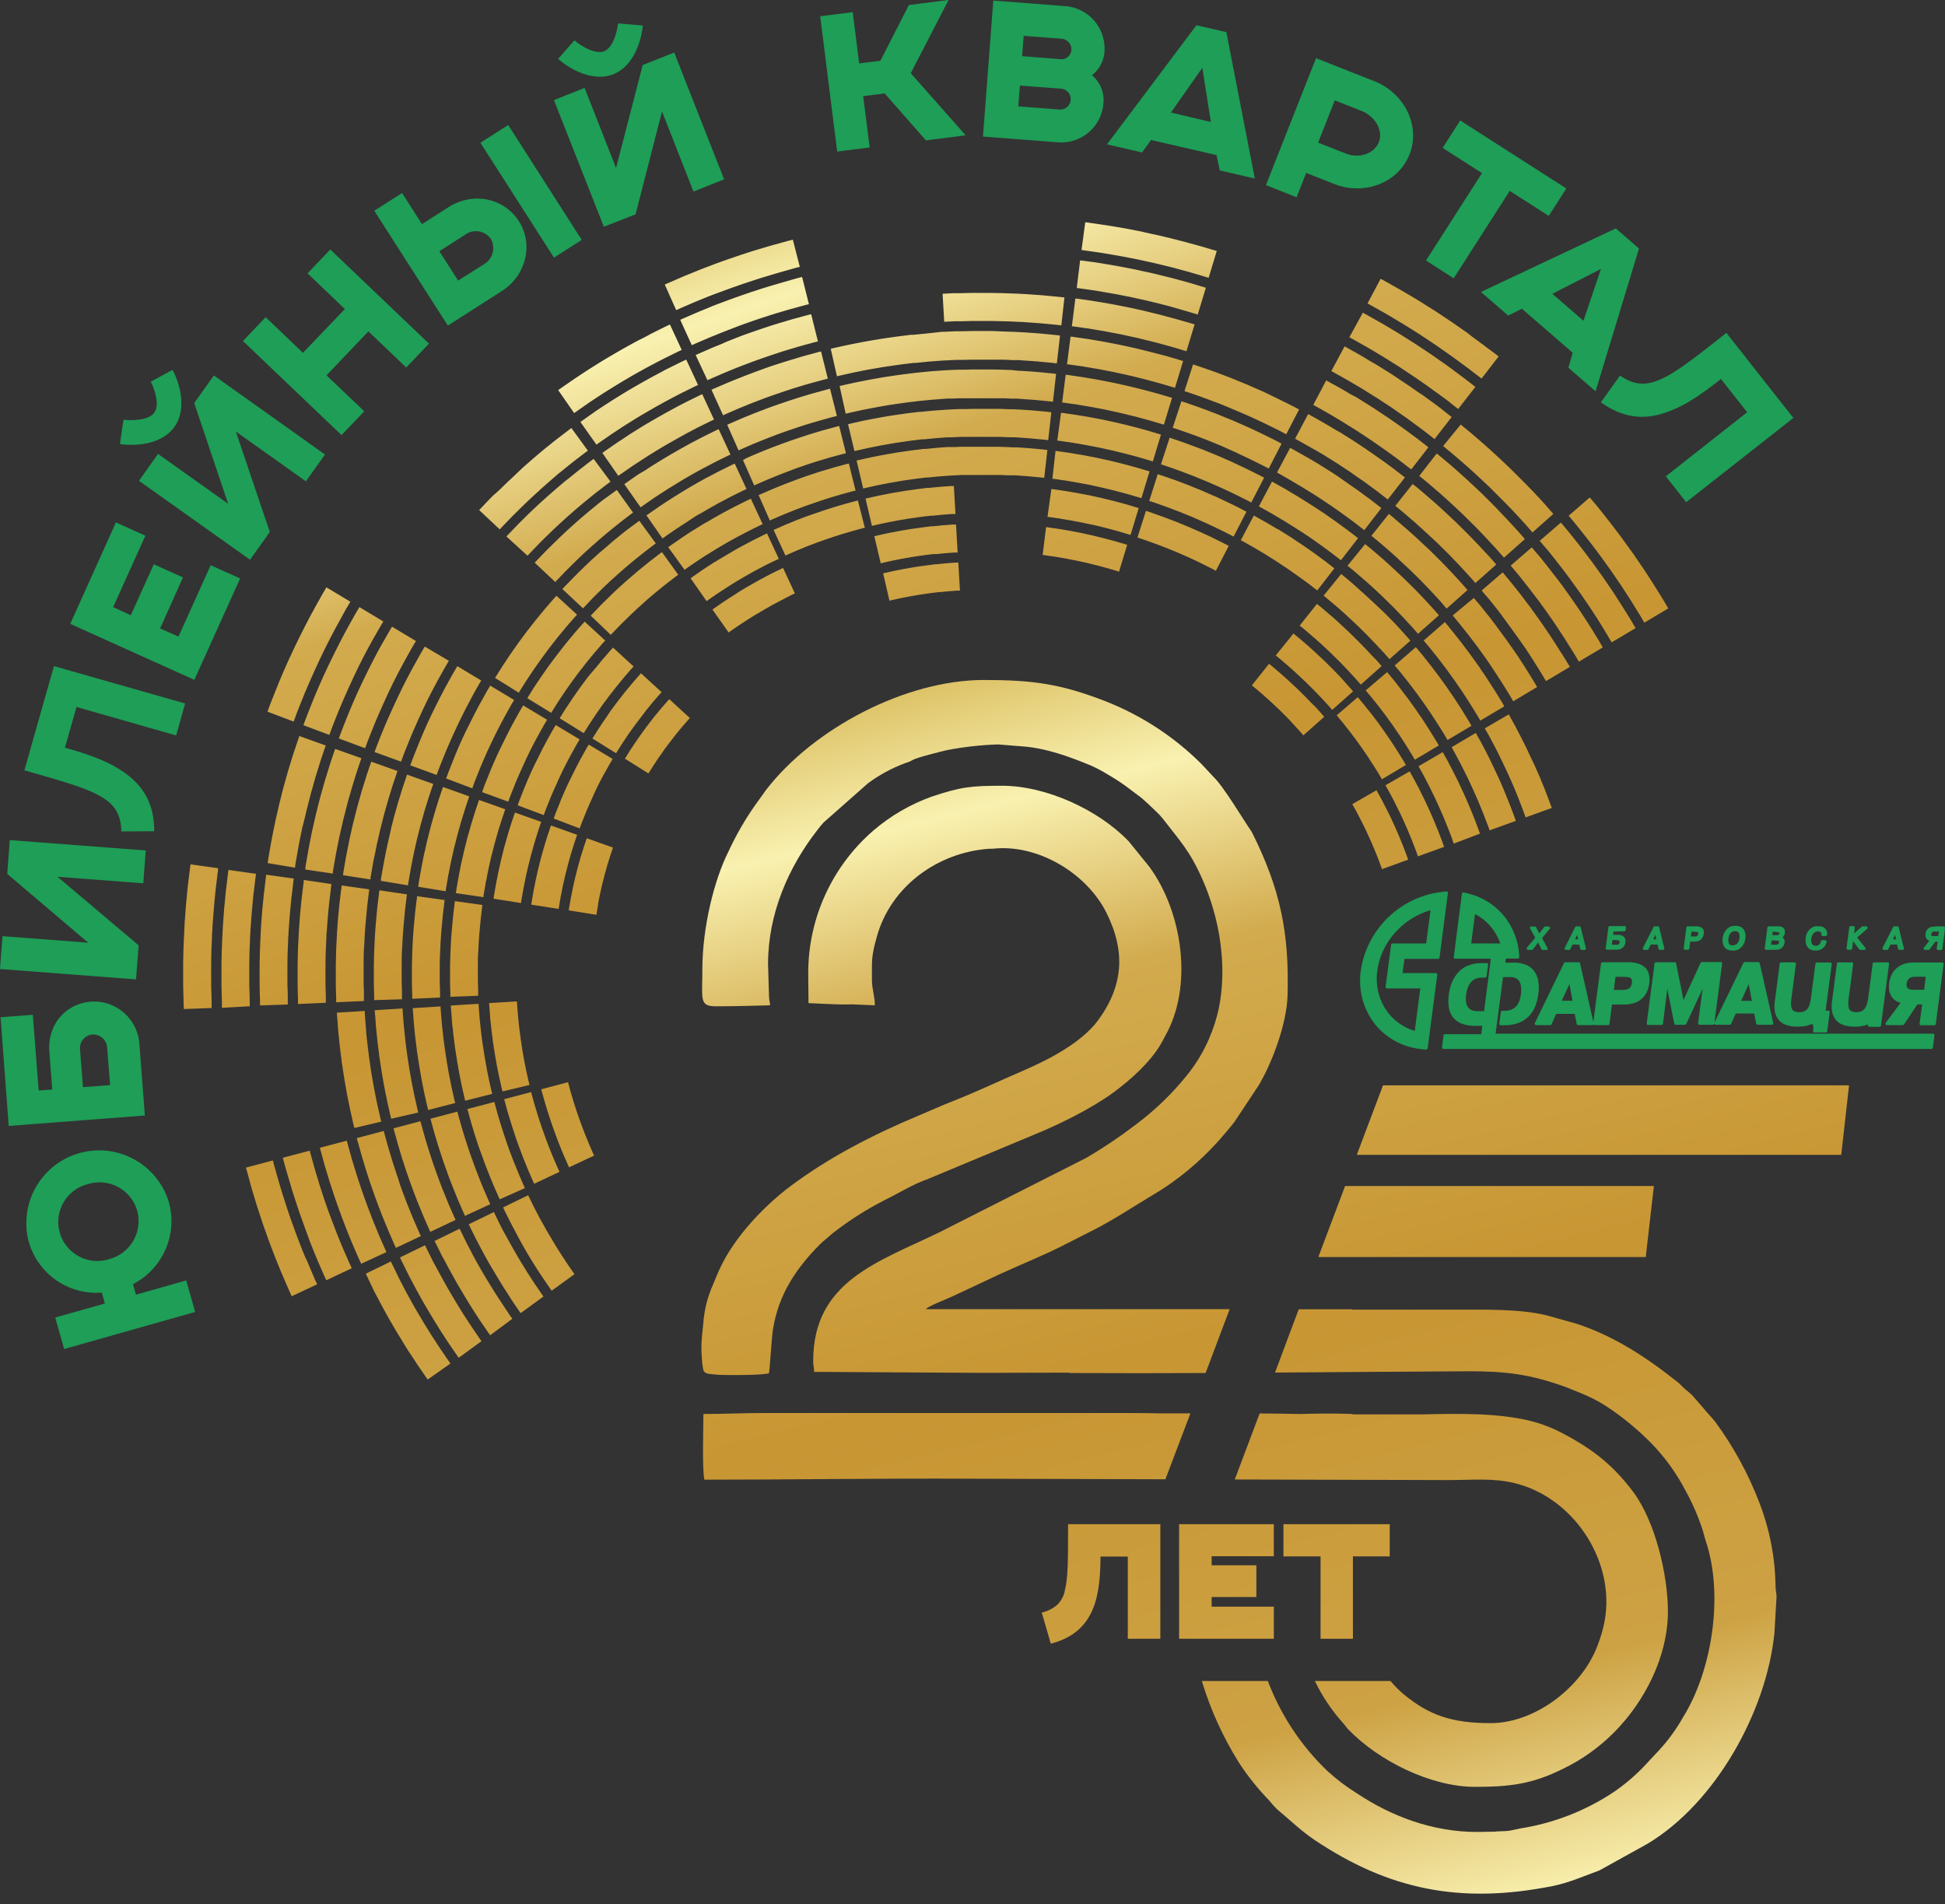 <?xml version="1.0" encoding="UTF-8"?> <svg xmlns="http://www.w3.org/2000/svg" xmlns:xlink="http://www.w3.org/1999/xlink" viewBox="0 0 478.37 468.27"><rect x="0" y="0" width="478.37" height="468.27" fill="#333333" stroke="none"/><defs><style>.cls-1{fill:none;}.cls-2{clip-path:url(#clip-path);}.cls-3{fill:url(#Безымянный_градиент_8);}.cls-4{clip-path:url(#clip-path-2);}.cls-5{fill:url(#Безымянный_градиент_8-2);}.cls-6{fill:#1e9e57;}</style><clipPath id="clip-path"><path class="cls-1" d="M332,403h-7.21V382.75h-9.13v-7.92H341.8v7.92h-9.05V403Zm-19.42,0H290V374.83h23.29v7.88H298v2.22H309v7.81H298v2.37h15.3V403ZM198.78,239.28c0,2.66.07,4.57.07,7.41,10.37.49,8.38.3,10.78.3l5.54.24c0-2.28-.72-3.93-.72-6.27,0-4.89-.18-5.64,1.2-10.6,3.46-12.44,15-20.72,27.54-21.63.62,0,1.23,0,1.84-.09,10.69-.8,22.33,6.26,27.11,15.85S276.25,242.55,270,251c-4.11,5.52-12.25,9.67-18.49,12.36-5.71,2.45-11.17,5.07-17,7.37-3,1.17-5.67,2.4-8.64,3.64-11.07,4.63-21.95,10.2-31.54,17.39-6.62,5-13.52,12.35-17.09,19.79-.66,1.37-1.27,2.91-1.81,4.21a28.23,28.23,0,0,0-2.47,9.83c-.18,1.92-.46,3.91-.46,5.84,0,.74.17,5.26.65,5.83.6.72,1.64.61,2.62.75,1.95.26,12.81.2,13.36-.35.17-.35.65-8.91,1-10.85,1.41-8.59,5.66-14.87,11.51-20.78a18.76,18.76,0,0,1,1.67-1.46c.63-.54.88-.81,1.55-1.34a78.49,78.49,0,0,1,12.66-8.07c4.2-2.08,6.74-3.81,10.86-5.29L254.43,279c6.06-2.46,14.11-6.45,19.35-10.29,4.23-3.11,9-7.35,11.7-11.92.41-.7.66-1.18,1-1.85,7.11-12.32,4.34-30.71-3.8-41.78l-5.07-6.26c-7.35-7.68-20.22-13.67-31.15-13.67-7.71,0-10.23.31-17.33,2.68a45.77,45.77,0,0,0-14.32,8.33A46.35,46.35,0,0,0,198.78,239.28Zm94,108.3H286c-2.83-.05-5.69-.09-8.65-.09H187.7c-5.18,0-9.53.24-14.7.24,0,3.22-.32,13.76.24,16.15,21.67,0,44.69-.36,65.07-.24l48.32.14Zm39.88.15c-4.44-.19-8.93-.11-13.07,0-3.21-.06-6.44-.12-9.78-.14l-6.12,16.24,52.56.15c6.12,0,10.92-.57,16.35.77,15.12,3.72,25.52,20.5,21.69,35.58a36.29,36.29,0,0,1-1.81,5.42c-4.25,9.83-15.33,18-25.86,18-9.48,0-15.21-1.91-21.62-7.3a25.84,25.84,0,0,1-3-3.06H323.39a43.88,43.88,0,0,0,7,10.42c.54.58.62.86,1.2,1.46,7.48,7.78,20.36,14.15,31.15,14.15,8.56,0,14-.66,21.46-4.33a45.51,45.51,0,0,0,12.71-9c7.55-7.56,13.31-18.67,13.31-29.82,0-9-3.15-22.18-8.5-29.34s-10.93-11.23-18.81-15.17a34.94,34.94,0,0,0-6.18-2.25c-8.2-2.1-18.26-1.88-26.76-1.69H332.61Zm-19.07-10.19c15.92-.11,31.86-.24,47.73-.32,9.12,0,15,.73,23.64,3.83,4.62,1.86,7.21,2.74,11.45,5.67a70.15,70.15,0,0,1,9.44,7.91,49.12,49.12,0,0,1,8.73,12,54.35,54.35,0,0,1,4.22,9.76c.31,1,.37,1.48.69,2.44,4.6,13.59,1.47,32.28-5.58,43.53a43.27,43.27,0,0,1-6,8.2l-3.49,3.74a47.45,47.45,0,0,1-7.56,6.42,57.65,57.65,0,0,1-22.89,8.92c-1.09.19-2.2.51-3,.6-1.19.13-2.41.06-3.41.2l-4.28.07c-11.08,0-21.18-3.94-29.4-9.4a49.27,49.27,0,0,1-7.42-5.6,60.19,60.19,0,0,1-14.64-22.12H295.59a82.82,82.82,0,0,0,9.08,20,61,61,0,0,0,7.49,9.38,20.45,20.45,0,0,0,1.94,2.16c3.1,2.58,5.9,5.34,9.28,7.59,18.2,12.19,35.8,15.8,58.4,11.31,4.09-.81,7.73-2.45,11.58-3.85l11.78-6.53c16.79-10,29.34-32.57,31.28-51.87l.52-9c-.05-1.05-.23-1.32-.25-2.54a59.32,59.32,0,0,0-4-20.57,84.39,84.39,0,0,0-10.81-19.79c-.92-1.23-2-2.17-2.9-3.37l-2.81-3.22a21.92,21.92,0,0,0-1.69-1.44c-.61-.54-1-1-1.59-1.54-7.59-6.08-15.81-11.56-25.19-14.59l-7.33-2.06c-6.77-1.61-14.74-1.39-23.19-1.39H332.61v-.1c-4.4,0-8.8,0-13.19,0ZM172.75,238.31c0,7.53-.84,9.16,3.38,9.16,4.49,0,8.82-.14,13.26-.24,0-1-.22-1-.25-2.16l-.24-8c0-12.34,5-23.75,12-32.78a25,25,0,0,1,1.63-2l11-9.71a37.08,37.08,0,0,1,9.08-4.9c.49-.17.87-.29,1.24-.45l.59-.33c1.2-.67,7-2.08,8.46-2.43a78.84,78.84,0,0,1,12.59-1.4l6.25.5c5.76.47,11.21,2.5,16.36,4.6a34,34,0,0,1,4.42,2.33,50,50,0,0,1,4.26,2.74l4,3c1.29,1.15,2.39,2.15,3.62,3.37a15.55,15.55,0,0,1,1.62,1.75c4.14,5.4,6.54,7.75,9.64,14.7,4.29,9.64,6.24,21.34,4.12,31.84a39.79,39.79,0,0,1-2.39,7.48,38.56,38.56,0,0,1-5.55,9.16,69.47,69.47,0,0,1-12.67,12.15,116.82,116.82,0,0,1-12,8.05l-36,18.24C216.07,310.34,200,315,200,334.72c0,1.34.24,1.43.24,2.65l41,.24q10.86,0,21.76-.05v.09q16.77.09,33.52,0l5.91-15.7H227.71c.54-.74,5.33-2.55,6.51-3.13l11.64-5.46c5-2.31,10.23-4.39,15.11-6.83l7.35-3.73c5.05-2.5,9.77-5.66,14.59-8.55,1-.63,1.92-1.14,3-1.84a69.61,69.61,0,0,0,15.53-13.87c.75-.93,1.45-1.68,2.17-2.65l5.87-8.84c3.32-5.48,7-15.22,7.19-22.21.44-15.45-1.75-26.15-8.76-40.18-2.2-3.21-7-11.31-9.49-13.65l-2.91-3.12a69.3,69.3,0,0,0-23.61-15.44c-11-4.27-17.81-5.23-29.95-5.23-19.26,0-41.89,11.94-53.51,27l-2.82,3.93a73.24,73.24,0,0,0-6.42,11.18C175.7,216.22,172.75,228,172.75,238.31Zm167.4,28.59H454.77L452.85,284H333.7Zm-9.33,24.77h75.95l-2,17.46H324.24Zm-69,99.75c.87-3.11.87-7.75.87-15.81v-.78h22.69V403h-8V382.79h-6.71c-.06,9.2-1.17,18.2-11.48,21.21l-.75.21-2.22-7.65a8.51,8.51,0,0,0,3.9-2A7,7,0,0,0,261.86,391.42Z"></path></clipPath><linearGradient id="Безымянный_градиент_8" x1="252.22" y1="70.51" x2="373.89" y2="562.62" gradientUnits="userSpaceOnUse"><stop offset="0" stop-color="#613620"></stop><stop offset="0.12" stop-color="#c49926"></stop><stop offset="0.24" stop-color="#f9f1b0"></stop><stop offset="0.33" stop-color="#d2ab4e"></stop><stop offset="0.52" stop-color="#c89633"></stop><stop offset="0.71" stop-color="#cda244"></stop><stop offset="0.82" stop-color="#f9f1b0"></stop><stop offset="1" stop-color="#642c29"></stop></linearGradient><clipPath id="clip-path-2"><path class="cls-1" d="M264.82,70.86l.34,0,1,.14,1.49.21.91.13,1,.15,2.28.39c.8.13,1.65.27,2.53.44l2.7.53.69.13.69.15,1.4.31,1.39.3.69.15.69.17,2.67.65c.87.21,1.7.44,2.49.65L290,76c.34.09.67.19,1,.29l.89.26,1.44.42,1.25.38,2-6.59-1.3-.39-1.49-.45-.92-.27-1-.29-2.31-.63c-.82-.22-1.68-.46-2.58-.67l-2.78-.68-.71-.17-.72-.16-1.44-.31-1.45-.32-.72-.16-.72-.14-2.8-.54c-.91-.18-1.79-.32-2.63-.47l-2.36-.39c-.37-.07-.72-.11-1-.16l-1-.14L267,64.2l-1-.14-.35,0ZM262.43,89.6l.3,0,.85.13,1.33.18.82.12c.29,0,.59.08.91.14l2,.34c.72.12,1.49.24,2.27.4l2.42.47.62.12.62.14,1.24.27,1.25.27.62.14.61.14,2.39.59c.78.18,1.52.39,2.23.58l2,.54.88.25.79.24,1.29.38,1.12.33,2-6.59-1.17-.35-1.35-.4-.82-.24-.92-.27L284.7,87c-.74-.2-1.52-.41-2.33-.6l-2.49-.61-.64-.16-.65-.14-1.3-.29-1.3-.28-.64-.14-.65-.12-2.52-.49c-.82-.17-1.61-.29-2.36-.42l-2.12-.36c-.33-.06-.65-.1-.95-.14l-.85-.12-1.39-.2-.89-.13-.32,0ZM266,61.48l.36.05,1,.14,1.57.23,1,.14c.34.05.7.09,1.07.16l2.39.4c.85.14,1.75.29,2.67.47l2.84.55.73.14.73.16,1.46.32,1.47.32.73.16.72.18,2.81.68c.91.22,1.79.46,2.62.69l2.33.63,1,.3.93.27,1.52.45,1.31.4,2-6.6-1.37-.4-1.57-.47-1-.29-1.08-.3-2.42-.66c-.86-.23-1.77-.48-2.71-.71l-2.92-.71-.74-.18-.76-.17-1.52-.33-1.51-.33L281,57l-.76-.15-2.94-.57c-1-.19-1.89-.34-2.77-.49L272,55.38l-1.1-.16-1-.15-1.62-.23-1-.15-.37,0ZM261.23,99l.28,0,.81.12,1.25.18.77.11c.27,0,.56.07.85.13l1.92.32c.68.11,1.39.22,2.13.37l2.28.44.58.12.58.13,1.18.25,1.17.26.58.13.58.14,2.25.55c.73.17,1.43.36,2.1.55l1.87.5.83.24.75.22,1.21.36,1.06.31,2-6.59-1.1-.33-1.27-.37-.78-.24c-.28-.08-.57-.17-.87-.24l-2-.54c-.69-.18-1.43-.39-2.19-.57L277.75,95l-.61-.15-.61-.13-1.22-.27-1.23-.27-.61-.13-.61-.12-2.38-.46c-.77-.16-1.52-.27-2.23-.39l-2-.34c-.31-.06-.61-.09-.89-.13l-.81-.12-1.31-.19-.84-.12-.3,0Zm2.39-18.74.32,0,.91.13,1.41.2.87.13c.3,0,.62.08,1,.14l2.15.36c.76.13,1.57.26,2.4.43l2.56.49.66.13.65.14,1.32.29,1.32.29.65.14.65.16,2.54.62c.82.19,1.61.41,2.35.61l2.11.58c.33.08.64.18.93.26l.84.25,1.36.41,1.19.35,2-6.59-1.23-.37L291.13,79l-.87-.26-1-.28-2.19-.59c-.78-.21-1.6-.44-2.46-.64L282,76.59l-.67-.17-.69-.15-1.37-.3-1.37-.3-.69-.15-.68-.13-2.66-.52c-.86-.17-1.7-.3-2.5-.44l-2.24-.37c-.34-.07-.68-.11-1-.16l-.9-.13-1.46-.2-.95-.14-.33,0Zm-7.19,56.23.22,0,.6.09.94.14.58.08.64.09,1.43.24c.51.09,1.05.17,1.6.29l1.71.33.44.08.44.1.88.19.88.19.44.1.43.1,1.69.42c.55.12,1.08.27,1.58.41l1.41.38,2.89.85,2-6.59-3.07-.91-1.5-.4c-.53-.14-1.08-.3-1.67-.43l-1.79-.44-.46-.12-.47-.1-.93-.2-.94-.21-.46-.1-.46-.09-1.82-.35c-.58-.12-1.15-.21-1.69-.3l-1.53-.25c-.23-.05-.46-.07-.68-.11l-.61-.08-1-.14-.64-.1-.23,0Zm1.2-9.37.23,0,.66.1,1,.14.62.09c.22,0,.45.06.69.11.49.07,1,.16,1.56.26s1.13.18,1.73.31l1.85.35.48.09.47.11,1,.21,1,.2.47.11.47.11,1.83.45c.6.14,1.17.3,1.71.45l1.53.41,3.13.92,2-6.59-.91-.27-1-.31-.64-.19-.71-.21-1.61-.43c-.58-.16-1.18-.33-1.81-.47l-1.93-.47-.5-.13-.5-.11-1-.22-1-.22-.5-.11-.5-.09-2-.38c-.63-.13-1.25-.22-1.83-.32l-1.64-.28c-.25,0-.5-.08-.73-.11l-.66-.1-1.08-.15-.69-.1-.24,0Zm1.2-9.37.25,0,.7.1,1.1.16.67.1c.24,0,.49.06.75.11l1.68.28c.59.1,1.22.2,1.86.33l2,.38.51.1.51.12,1,.22,1,.23.51.11.51.12,2,.48c.64.15,1.25.32,1.83.48l1.65.45.72.2.66.2,1.06.31.93.28,2-6.59-1-.29-1.12-.34-.69-.2-.77-.22-1.72-.47c-.62-.16-1.26-.34-1.93-.5l-2.08-.51-.53-.13-.54-.11-1.08-.24-1.08-.24-.54-.11-.53-.11-2.1-.4c-.67-.14-1.34-.24-2-.35l-1.76-.3-.79-.12-.71-.1-1.15-.16-.74-.11-.27,0Zm1.2-9.38.27,0,.75.11,1.17.17.73.1.8.12,1.79.3c.64.11,1.31.22,2,.36l2.13.41.55.11.55.11,1.1.25,1.1.24.55.11.54.14,2.11.52c.69.15,1.34.34,2,.51l1.75.47c.28.07.54.15.78.23l.7.2,1.14.34,1,.3,2-6.6-1-.3-1.2-.36-.73-.22c-.26-.08-.53-.16-.82-.23l-1.84-.5c-.65-.18-1.34-.37-2.06-.54l-2.22-.54-.56-.14-.58-.12-1.15-.25-1.15-.26-.58-.12-.57-.12-2.24-.43c-.72-.15-1.43-.25-2.1-.37l-1.88-.31c-.29-.06-.57-.09-.84-.13l-.75-.11-1.23-.17-.8-.12-.28,0Zm31.29-12.18,1.11.36,1.27.43,1.65.58c1.21.41,2.59,1,4.09,1.52l.56.21.57.23,1.15.47,2.36,1,2.33,1,1.14.5,1.1.51c1.45.68,2.8,1.29,3.94,1.88l1.56.77c.47.23.87.43,1.2.61l1,.54,3.16-6.11-1.08-.57c-.34-.19-.77-.39-1.25-.64l-1.63-.81c-1.18-.6-2.59-1.24-4.1-2l-1.15-.53-1.19-.52-2.43-1.06-2.45-1-1.2-.49-.59-.24-.59-.22c-1.56-.59-3-1.16-4.27-1.58l-1.71-.6L294.59,90l-1.16-.38Zm-11.56,36,.85.28c.28.08.6.2,1,.33l1.26.45c.93.31,2,.74,3.15,1.17l.43.16.44.17.89.37,1.81.74,1.8.78.88.39c.29.12.57.26.85.39,1.12.53,2.17,1,3,1.45l1.21.6c.36.18.68.33.93.47l.79.42,3.16-6.12-.84-.44c-.26-.15-.6-.31-1-.5l-1.27-.63c-.93-.48-2-1-3.21-1.52-.3-.14-.59-.29-.9-.42l-.93-.4-1.89-.83-1.91-.78-.94-.39-.46-.18-.46-.17c-1.21-.46-2.34-.9-3.32-1.23l-1.33-.47c-.4-.14-.74-.27-1-.36l-.91-.29Zm8.67-27,1.05.34c.33.1.73.24,1.19.41l1.55.54c1.14.38,2.45.9,3.86,1.43l.53.2.54.22,1.08.44,2.22.9,2.2,1,1.07.47,1,.49c1.37.64,2.65,1.22,3.72,1.77l1.47.73c.44.22.82.4,1.13.57l1,.52,3.16-6.12-1-.54c-.32-.18-.73-.37-1.18-.6l-1.54-.76c-1.12-.58-2.46-1.18-3.88-1.85l-1.09-.5-1.12-.49-2.29-1-2.32-.94-1.13-.47-.56-.22-.56-.21c-1.47-.55-2.84-1.09-4-1.49l-1.62-.57c-.48-.17-.9-.32-1.25-.43l-1.09-.36Zm-5.78,18,.92.29,1.05.36,1.35.48c1,.34,2.15.79,3.39,1.26l.46.17.48.19.95.39,1.95.79,1.93.85.94.41.92.42c1.2.57,2.32,1.07,3.27,1.56l1.29.64,1,.5.85.46,3.16-6.12-.9-.47c-.28-.16-.64-.33-1-.53l-1.36-.68c-1-.51-2.18-1-3.43-1.63-.32-.15-.64-.31-1-.45l-1-.43-2-.89-2.05-.83-1-.41-.5-.2-.49-.19c-1.3-.48-2.5-1-3.55-1.31l-1.43-.51-1.11-.38-1-.31Zm2.89-9,1,.32c.32.1.69.24,1.12.39l1.46.51c1.07.36,2.3.85,3.62,1.35l.5.18.5.2,1,.42,2.08.85,2.07.9,1,.44,1,.46c1.29.6,2.49,1.14,3.5,1.66l1.38.69,1.06.53.92.49,3.16-6.12-1-.51-1.11-.56-1.45-.72c-1.05-.54-2.32-1.11-3.66-1.74l-1-.48-1.06-.46-2.16-.94-2.18-.89-1.07-.44-.53-.21-.52-.2c-1.38-.52-2.67-1-3.79-1.4l-1.53-.54c-.45-.16-.84-.3-1.17-.4l-1-.34ZM323,99.57l.28.15.8.45c.69.39,1.67.93,2.84,1.6l1.88,1.12c.34.19.68.4,1,.61l.53.31.53.34,2.21,1.38.57.36.28.17.28.19,1.13.74c.75.5,1.51,1,2.24,1.5l2.15,1.49,1,.71,1,.71,1.77,1.29.78.58.69.53,1.13.88,1,.76,4.22-5.44-1-.79-1.17-.91-.72-.55-.82-.6-1.83-1.35-1-.73-1.07-.75-2.23-1.55c-.76-.52-1.55-1-2.33-1.55l-1.17-.78-.29-.19-.3-.19-.59-.37-2.3-1.44-.55-.34-.55-.33L332.26,97l-1.95-1.16c-1.22-.7-2.25-1.26-3-1.66l-.83-.47-.3-.16Zm4.44-8.32.3.17c.2.1.48.27.85.47.72.41,1.76,1,3,1.69l2,1.17,1.08.64.56.34.56.35,2.33,1.46.6.37.3.19.3.2,1.19.78c.79.53,1.59,1,2.36,1.58l2.26,1.57,1.08.75,1,.75,1.86,1.36c.28.22.56.42.82.61l.74.57,1.19.92,1,.8,4.22-5.44-1.08-.83-1.24-1-.76-.59-.85-.63-1.94-1.42-1.05-.77L349,96.58l-2.35-1.64c-.8-.55-1.63-1.09-2.45-1.63L343,92.49l-.31-.2-.31-.2-.62-.39-2.42-1.51-.58-.37-.58-.34L337,88.81,335,87.59l-3.11-1.75-.88-.49-.31-.17Zm8.9-16.63s1.84,1,4.58,2.56l2.18,1.3c.39.23.79.46,1.19.71l.62.36.62.39,2.58,1.61.65.42.33.2.33.22,1.32.87L353.33,85l2.49,1.75,1.19.83c.39.27.76.55,1.13.82l2.05,1.51c.32.23.63.45.91.67l.81.63,1.32,1,1.15.89,4.21-5.44-1.19-.92-1.36-1-.84-.64c-.29-.23-.61-.46-.94-.7l-2.12-1.56L361,81.94l-1.23-.86-2.58-1.8-2.7-1.8-1.36-.9-.34-.22-.34-.21-.69-.43-2.65-1.67-.65-.4-.64-.38-1.23-.73L344.3,71.2c-2.83-1.61-4.73-2.65-4.73-2.65ZM314.08,116.2l3.5,2,1.67,1,.91.54.48.28.47.3,2,1.23.5.32.26.16.25.17,1,.66c.67.44,1.34.88,2,1.33l1.9,1.32.91.64.86.63,1.57,1.15.7.51.61.48,1,.78.87.67,4.21-5.43-.91-.71-1.05-.81-.64-.5-.73-.54-1.64-1.2-.9-.66-.95-.66-2-1.39L328.83,117l-1.05-.69-.26-.17-.26-.17-.53-.33-2.06-1.29-.49-.31-.5-.29-.95-.57-1.75-1c-1.09-.62-2-1.12-2.65-1.49l-.74-.42-.27-.14Zm17.8-33.27.31.18.89.49,3.15,1.78,2.09,1.23,1.13.68.59.35.59.37,2.45,1.53.63.4.32.2.31.2,1.25.83c.84.55,1.67,1.1,2.49,1.66l2.38,1.65,1.13.8,1.07.78,2,1.44c.3.22.6.43.87.64l.77.59,1.25,1,1.09.85,4.22-5.44-1.13-.88-1.3-1-.8-.62-.9-.66-2-1.49-1.11-.81-1.18-.82-2.46-1.72-2.58-1.72-1.3-.85-.32-.21-.33-.21-.65-.41-2.53-1.59-.62-.39-.61-.36-1.17-.7-2.16-1.27c-2.7-1.54-4.52-2.54-4.52-2.54Zm-13.35,24.95.26.15.76.43,2.69,1.51,1.78,1,1,.58.5.3.5.31,2.09,1.31.54.34.26.17.27.17,1.07.71,2.12,1.4c.68.49,1.36,1,2,1.42l1,.67.91.67,1.66,1.22.74.55.66.5,1.06.83.93.71,4.22-5.43-1-.75-1.12-.86-.68-.53-.77-.57-1.74-1.27-1-.7-1-.7-2.11-1.47L334,109.13l-1.11-.74-.28-.18-.28-.17-.56-.35-2.18-1.37L329,106l-.52-.3-1-.6-1.86-1.1c-1.15-.66-2.12-1.2-2.8-1.58l-.79-.44-.28-.16Zm-8.91,16.64,3.29,1.84,1.57.94.86.51.45.26.44.28,1.85,1.16.47.29.24.15.23.16,1,.62,1.87,1.24,1.79,1.25.85.6c.28.2.55.39.81.59l1.47,1.08c.23.16.45.32.65.48l.58.45.94.72.82.64,4.21-5.44-.86-.66-1-.77-.61-.46c-.21-.17-.45-.33-.68-.51l-1.55-1.13-.84-.62-.9-.62-1.87-1.31c-.64-.44-1.3-.87-2-1.31l-1-.65-.25-.16-.24-.16c-.17-.1-.34-.2-.5-.31l-1.93-1.21-.47-.29-.47-.28-.9-.53-1.64-1-3.45-1.93Zm-4.44,8.32,3.07,1.72,1.47.87.8.48.42.24.41.27,1.73,1.08.44.27.22.14.22.15.88.58,1.75,1.16,1.67,1.17.8.56.75.54,1.38,1,.61.44.54.42.87.68.77.59,4.21-5.43-.8-.63-.93-.71c-.18-.14-.37-.28-.56-.44l-.65-.47-1.44-1.06-.79-.58-.84-.58-1.76-1.23c-.6-.41-1.22-.81-1.84-1.22l-.92-.62-.23-.15-.24-.15-.46-.29-1.82-1.13-.43-.28L314,130l-.84-.49-1.55-.92-3.23-1.82Zm49.76-23.15,1,.83c.66.51,1.56,1.3,2.65,2.23,2.19,1.84,5,4.42,7.77,7.06l2,2,1,1c.32.33.64.65,1,1,.63.64,1.23,1.27,1.8,1.86s1.08,1.17,1.57,1.7l1.32,1.44c.4.43.73.82,1,1.13l.86,1,5.14-4.56-.9-1c-.29-.32-.63-.72-1-1.17l-1.37-1.5c-.51-.54-1.05-1.14-1.64-1.76L375.24,119q-.48-.51-1-1l-1-1-2.11-2.09c-2.86-2.74-5.8-5.41-8.07-7.33-1.13-1-2.07-1.77-2.74-2.31l-1.06-.86Zm-5.88,7.36,1,.78c.62.49,1.47,1.24,2.5,2.11,2.08,1.75,4.75,4.19,7.37,6.69l1.92,1.9.94.93.9.93,1.7,1.77c.54.56,1,1.11,1.49,1.6l1.26,1.37c.37.41.68.77.94,1.07l.82.94,5.14-4.56-.85-1c-.28-.31-.6-.69-1-1.12l-1.3-1.42c-.48-.52-1-1.09-1.56-1.67l-1.76-1.84-.94-1-1-1-2-2c-2.72-2.6-5.51-5.14-7.66-7-1.08-.92-2-1.69-2.61-2.2l-1-.81Zm-5.88,7.35.91.75c.59.46,1.39,1.16,2.37,2,2,1.65,4.48,4,7,6.32l1.81,1.79.89.88.85.88,1.6,1.66,1.41,1.52c.43.47.83.91,1.19,1.29l.89,1,.77.89,5.14-4.56-.81-.92c-.26-.29-.56-.65-.93-1.05L365,135.5l-1.47-1.58q-.79-.84-1.68-1.74c-.29-.3-.58-.61-.88-.91l-.93-.92-1.89-1.87c-2.58-2.46-5.21-4.87-7.26-6.59-1-.87-1.85-1.6-2.46-2.08l-1-.78Zm-29.41,36.79.65.53c.42.32,1,.82,1.67,1.41,1.39,1.16,3.16,2.8,4.91,4.46l1.28,1.26.63.62.6.62,1.13,1.17c.36.38.68.75,1,1.08l.84.9c.25.27.45.52.63.72l.54.62,5.14-4.56-.58-.66c-.19-.21-.4-.47-.67-.75l-.89-1-1-1.14-1.21-1.24-.63-.66-.67-.65-1.35-1.35c-1.86-1.76-3.74-3.49-5.21-4.73-.74-.62-1.34-1.15-1.78-1.49l-.68-.56Zm-5.88,7.36.59.48c.39.29.9.76,1.54,1.29,1.27,1.07,2.9,2.57,4.5,4.09l1.17,1.16.58.57c.18.19.37.38.54.57.37.37.71.73,1,1.07s.63.68.91,1l.77.82c.23.25.41.48.57.66l.5.57,5.14-4.55s-.19-.23-.53-.61c-.17-.2-.37-.44-.62-.7s-.52-.56-.81-.89-.62-.68-1-1l-1.11-1.14c-.19-.2-.39-.4-.58-.61l-.62-.6-1.25-1.24c-1.71-1.62-3.44-3.22-4.8-4.36-.68-.57-1.22-1.06-1.63-1.38s-.63-.51-.63-.51Zm29.41-36.79.86.7c.55.43,1.31,1.1,2.23,1.88,1.84,1.55,4.21,3.73,6.54,5.94l1.71,1.69.84.83c.27.28.53.56.8.83l1.51,1.56,1.32,1.43,1.12,1.21.84,1,.73.83,5.13-4.56-.76-.87c-.24-.27-.53-.62-.88-1l-1.16-1.27-1.39-1.5-1.58-1.63-.83-.87-.88-.86-1.78-1.77c-2.44-2.32-4.92-4.59-6.85-6.22-1-.81-1.75-1.51-2.33-2l-.9-.73Zm-17.64,22.08.69.56c.46.35,1.07.9,1.81,1.53,1.51,1.26,3.43,3,5.33,4.83l1.38,1.37.68.67.65.67,1.23,1.28c.38.4.74.8,1.07,1.16l.91,1c.27.29.49.56.68.77l.59.68,5.14-4.56-.63-.71c-.2-.23-.43-.51-.72-.82l-1-1c-.36-.38-.73-.8-1.14-1.23l-1.29-1.34-.69-.71c-.23-.24-.47-.47-.72-.71l-1.46-1.45c-2-1.9-4-3.77-5.62-5.1-.79-.67-1.44-1.25-1.91-1.62l-.74-.6Zm5.88-7.36.75.61c.48.38,1.14,1,1.95,1.64,1.61,1.36,3.69,3.26,5.73,5.2l1.49,1.48.74.73.69.72,1.32,1.37c.42.44.8.86,1.16,1.25l1,1.06c.29.31.53.6.73.83l.64.73,5.14-4.55-.67-.77-.78-.88-1-1.11c-.37-.41-.77-.86-1.21-1.32L341.78,152l-.74-.76-.77-.76L338.7,149c-2.14-2-4.33-4-6-5.47-.84-.72-1.54-1.33-2.05-1.73l-.79-.64Zm5.88-7.36.8.65c.52.41,1.23,1,2.09,1.77,1.73,1.45,4,3.49,6.14,5.57l1.6,1.58.79.78.74.77,1.42,1.47c.45.47.86.93,1.24,1.34l1.05,1.14c.31.33.56.64.78.89l.69.78,5.14-4.56-.72-.81c-.23-.26-.5-.59-.83-.94s-.69-.76-1.09-1.19L350,147l-1.49-1.54-.78-.81-.83-.81c-.55-.55-1.11-1.11-1.68-1.66-2.29-2.18-4.62-4.32-6.43-5.85-.91-.77-1.65-1.42-2.2-1.85l-.84-.68Zm33,6.1.75.9.87,1,.26.31.26.33.58.72,1.29,1.63c.23.28.45.58.69.89l.71,1,.74,1,.37.5.37.51c.5.68,1,1.38,1.49,2.07l.38.52.36.53.72,1,.71,1c.12.18.23.35.35.51l.33.51c.87,1.35,1.71,2.59,2.37,3.7.33.54.64,1.05.92,1.49l.38.62.32.54c.38.64.59,1,.59,1l5.89-3.51L385.5,163l-.33-.56-.4-.64c-.28-.47-.61-1-1-1.56-.69-1.15-1.56-2.45-2.47-3.86-.12-.17-.23-.35-.35-.53l-.36-.53-.74-1.08-.75-1.09c-.12-.19-.25-.37-.38-.56l-.39-.54-1.55-2.16-.39-.53-.39-.52-.77-1-.74-1c-.25-.32-.48-.64-.72-.94l-1.35-1.69-.6-.75-.28-.35-.26-.32-.91-1.08-.79-.95Zm7.13-6.13.8.95c.25.31.56.68.92,1.1.08.11.18.22.27.33l.28.35.61.77,1.36,1.72c.25.3.49.62.74.95l.75,1,.78,1,.4.52.39.54,1.58,2.2.4.55.38.56c.26.38.51.75.77,1.11l.75,1.1.36.54c.12.18.24.36.35.54.93,1.43,1.81,2.74,2.51,3.91l1,1.58.4.66.34.57.63,1.08,5.89-3.51-.66-1.12-.34-.6-.43-.68-1-1.65c-.73-1.21-1.65-2.59-2.61-4.07l-.37-.56-.38-.56-.78-1.14c-.26-.39-.53-.78-.8-1.16-.13-.2-.26-.39-.4-.58l-.41-.58-1.64-2.29c-.14-.19-.28-.37-.41-.56s-.28-.36-.41-.55l-.82-1.07-.79-1c-.25-.34-.5-.67-.76-1l-1.42-1.79-.63-.79-.29-.37-.29-.34-1-1.14-.83-1Zm-14.26,12.26.71.85.81,1,.24.28.25.32c.18.22.36.44.54.68l1.22,1.52c.22.27.43.56.65.85l.67.89.69.91.36.47.34.48c.47.64.94,1.3,1.41,1.95l.35.49.34.5.68,1,.66,1,.33.48.31.48c.82,1.27,1.61,2.44,2.23,3.47l.87,1.41.36.58.29.51c.36.6.56,1,.56,1l5.89-3.51-.58-1-.31-.52-.38-.62c-.27-.43-.57-.93-.91-1.46-.65-1.09-1.47-2.32-2.33-3.64-.1-.17-.21-.33-.32-.5s-.23-.34-.35-.5l-.69-1-.71-1-.36-.52-.37-.52-1.46-2-.37-.5-.37-.49-.72-1-.7-.93c-.23-.3-.45-.6-.68-.88l-1.27-1.59-.57-.71c-.09-.11-.17-.23-.26-.33l-.25-.31c-.33-.39-.62-.73-.85-1l-.75-.89Zm28.52-24.52s.33.38.89,1.06l1,1.22.3.36.32.4.67.85,1.52,1.91c.27.33.54.69.82,1.05s.55.74.84,1.11l.87,1.15.44.59.43.59,1.76,2.45.44.61.43.62c.28.42.57.83.85,1.24s.55.82.83,1.22l.41.6.39.6c1,1.58,2,3,2.79,4.35l1.08,1.76.46.73.37.63c.44.77.7,1.2.7,1.2l5.89-3.51-.73-1.24c-.11-.2-.24-.42-.38-.65l-.47-.77-1.13-1.82c-.81-1.34-1.82-2.87-2.89-4.51-.13-.21-.27-.41-.41-.62l-.42-.62-.86-1.27-.88-1.28-.44-.64-.46-.64c-.61-.85-1.22-1.7-1.83-2.53l-.45-.62-.45-.61-.9-1.19-.87-1.15c-.29-.38-.57-.75-.85-1.1l-1.57-2-.7-.88-.33-.4-.31-.39-1.06-1.26-.92-1.1ZM378.68,133l.85,1,1,1.16.29.34.3.37.64.81,1.44,1.82c.26.32.52.65.77,1s.53.7.81,1.05.54.72.82,1.09l.42.56.41.57,1.67,2.32.42.58c.13.2.27.4.41.59.26.4.53.79.8,1.18s.53.77.79,1.15l.39.57c.13.19.25.38.37.57,1,1.51,1.91,2.9,2.65,4.13l1,1.67c.16.25.3.49.43.7l.35.6c.43.72.67,1.14.67,1.14l5.89-3.51-.69-1.18c-.11-.19-.23-.4-.37-.62l-.44-.73-1.07-1.73c-.77-1.28-1.74-2.73-2.76-4.3-.13-.19-.25-.39-.38-.59s-.27-.39-.4-.59l-.83-1.2c-.27-.41-.55-.81-.83-1.22l-.43-.62-.43-.6-1.73-2.41-.43-.59-.44-.58-.85-1.13c-.29-.37-.56-.74-.84-1.09s-.53-.71-.8-1.05l-1.49-1.88c-.24-.29-.46-.57-.67-.84l-.31-.39-.3-.36-1-1.2-.88-1.05Zm-28.52,24.52.66.8.76.91.23.27.24.3.5.64c.35.44.73.92,1.14,1.42l.61.8.63.83.65.86.33.43.32.46,1.32,1.82.33.46.32.47.63.92.63.92.3.44c.1.15.2.3.29.45.77,1.19,1.51,2.29,2.09,3.26l.81,1.31.34.55.28.47.52.9,5.89-3.51-.54-.94c-.1-.15-.19-.32-.3-.5s-.22-.37-.35-.57c-.26-.41-.54-.87-.85-1.38-.62-1-1.39-2.17-2.2-3.42l-.3-.47c-.11-.15-.21-.31-.32-.47l-.66-.95-.66-1-.34-.49-.34-.47c-.46-.65-.93-1.29-1.38-1.92l-.34-.47c-.12-.16-.24-.31-.35-.47l-.69-.9-.65-.87-.64-.83-1.2-1.5c-.18-.23-.36-.45-.52-.67l-.25-.3-.24-.29-.8-1-.7-.83Zm-14.27,12.26.58.7.66.79.2.23.2.26c.14.17.28.36.44.55l1,1.24c.18.21.35.45.53.68s.36.48.54.72.37.49.56.74.2.25.29.38l.28.39,1.14,1.58.29.4.27.41c.19.26.37.53.55.8l.54.79.27.38.25.39c.66,1,1.31,2,1.81,2.82.25.42.49.8.7,1.14l.29.47.24.41c.29.49.45.78.45.78l5.9-3.51-.48-.82-.26-.44-.31-.5-.74-1.2c-.53-.89-1.21-1.89-1.91-3-.09-.13-.18-.27-.26-.41s-.19-.27-.28-.41l-.58-.83-.58-.85-.29-.43-.3-.41c-.4-.56-.81-1.12-1.2-1.68l-.3-.41-.3-.4c-.2-.26-.4-.53-.6-.78l-.57-.76c-.19-.25-.37-.5-.56-.73l-1-1.31c-.16-.2-.32-.39-.46-.58l-.22-.27-.21-.25-.69-.83-.61-.73Zm7.13-6.13.62.75.72.85.21.25.22.28c.15.19.3.39.47.59l1.06,1.34c.19.23.38.48.57.73l.58.78.61.8.31.41.3.42,1.23,1.7.31.43.3.44.59.86c.19.29.39.57.58.85l.29.42.27.42c.71,1.11,1.4,2.13,1.94,3,.28.45.54.86.76,1.23l.32.51.25.44.49.84,5.89-3.51-.51-.88-.27-.47c-.1-.16-.21-.34-.34-.53-.23-.39-.5-.82-.79-1.29-.57-1-1.3-2-2.05-3.2-.09-.15-.19-.3-.29-.44l-.3-.44-.61-.9-.62-.91-.32-.45-.32-.46-1.29-1.79-.32-.44-.33-.43c-.21-.29-.43-.57-.64-.84l-.61-.82-.6-.78-1.12-1.4-.49-.63a3.25,3.25,0,0,1-.23-.29l-.23-.26-.75-.9-.65-.78Zm-14.26,12.27.53.63.61.73.18.22.19.23.4.51.91,1.15c.17.2.32.41.49.63l.5.66.52.69.27.35.25.35,1.05,1.47.27.36c.08.13.17.25.25.37l.51.75.5.72.24.36c.08.12.16.24.23.36.61,1,1.21,1.82,1.67,2.59.24.39.45.74.65,1.05.09.16.18.31.27.44l.22.38c.26.45.42.71.42.71l5.89-3.51s-.17-.27-.45-.76c-.07-.12-.15-.25-.23-.4s-.19-.29-.29-.46l-.69-1.11c-.49-.83-1.12-1.75-1.76-2.76l-.25-.38c-.09-.13-.17-.26-.26-.38l-.53-.77-.54-.79-.27-.39-.28-.39-1.11-1.55-.28-.38-.28-.38-.55-.72-.53-.71c-.18-.23-.34-.45-.52-.67l-1-1.21c-.14-.19-.29-.37-.42-.54l-.2-.25-.19-.23-.65-.77-.56-.68Zm12,17.19s.15.26.4.73c.13.23.29.51.46.83l.29.51.3.57c.41.8.92,1.73,1.4,2.75.13.25.26.51.38.77s.13.26.2.39l.1.2.09.2c.25.53.5,1.08.76,1.62s.49,1.1.73,1.64c.11.28.23.54.35.81s.23.53.33.79c.22.52.42,1,.62,1.5.1.24.19.47.28.7l.25.65c.16.43.31.81.44,1.15s.25.64.33.89l.27.78,6.44-2.33s-.1-.3-.29-.83c-.08-.26-.21-.58-.35-.94l-.47-1.22c-.08-.23-.17-.46-.26-.7s-.2-.48-.3-.74c-.21-.51-.43-1-.65-1.59-.11-.29-.24-.56-.36-.85s-.25-.56-.37-.85c-.26-.58-.5-1.17-.78-1.74l-.8-1.73-.1-.21-.11-.21-.2-.42c-.14-.28-.27-.55-.41-.82-.51-1.08-1-2.06-1.49-2.91l-.32-.61c-.1-.19-.2-.38-.3-.54l-.49-.89-.42-.77Zm24.43-14,.5.91c.16.29.35.64.58,1l.35.65.38.72c.52,1,1.15,2.16,1.77,3.44.15.32.31.64.47,1l.25.49.12.25.11.25c.32.67.64,1.36.95,2s.62,1.37.92,2.05c.15.34.3.68.44,1s.3.66.43,1c.26.65.52,1.28.77,1.88l.35.88c.11.28.22.56.32.83.2.53.39,1,.55,1.44s.31.8.41,1.12l.35,1,6.44-2.33-.36-1c-.11-.33-.27-.72-.44-1.17l-.58-1.52q-.15-.42-.33-.87c-.11-.29-.24-.6-.37-.91l-.81-2-.44-1c-.16-.35-.31-.71-.47-1.06-.31-.72-.62-1.45-1-2.16s-.67-1.44-1-2.15l-.12-.26-.13-.26c-.08-.18-.17-.35-.25-.52l-.5-1c-.65-1.34-1.31-2.56-1.86-3.62-.14-.26-.27-.52-.39-.76s-.26-.46-.37-.67l-.61-1.09-.53-1ZM332.6,197.75s.14.24.37.67c.11.21.26.46.42.76l.26.46.27.53c.38.74.85,1.58,1.29,2.51l.35.71.18.36.09.17.08.19.69,1.49c.24.49.45,1,.67,1.5.11.25.22.49.32.73s.22.49.31.73c.2.47.38.93.56,1.37.09.22.18.43.26.64l.23.6c.14.38.28.73.4,1.05s.23.58.3.81l.25.71,6.44-2.33-.27-.76c-.08-.24-.19-.53-.32-.87l-.43-1.12c-.07-.2-.16-.42-.24-.64s-.18-.45-.28-.68l-.6-1.47c-.1-.26-.21-.51-.33-.77l-.34-.79c-.23-.53-.46-1.07-.71-1.6s-.5-1.06-.74-1.59l-.09-.2-.1-.19-.19-.38c-.12-.26-.25-.5-.37-.75-.47-1-1-1.9-1.37-2.68l-.3-.57c-.09-.17-.19-.34-.27-.5q-.27-.47-.45-.81c-.25-.45-.4-.7-.4-.7Zm24.43-14,.47.84c.14.27.33.6.53,1l.34.6c.11.22.22.44.35.67.48.94,1.07,2,1.64,3.21l.45.91c.07.15.15.3.23.46l.11.23.11.23c.29.63.59,1.27.88,1.91s.58,1.28.86,1.91c.14.32.27.64.41.95s.27.62.39.92l.72,1.77c.12.27.23.55.33.81s.2.52.3.77l.51,1.34c.15.4.29.75.39,1,.2.59.32.92.32.92l6.44-2.33s-.13-.35-.34-1c-.1-.31-.25-.68-.41-1.1l-.54-1.42c-.1-.25-.2-.53-.31-.81l-.35-.86c-.24-.58-.49-1.21-.75-1.85-.13-.32-.28-.65-.42-1s-.29-.66-.43-1c-.3-.67-.58-1.35-.9-2s-.63-1.34-.94-2l-.11-.25-.12-.25-.24-.48-.47-1c-.6-1.25-1.22-2.39-1.73-3.38l-.37-.71-.35-.63-.57-1-.49-.89Zm-8.14,4.68.43.79c.14.24.31.55.5.9l.31.55.32.62c.45.87,1,1.88,1.53,3,.13.28.27.56.41.84l.21.42.11.22.1.21c.27.59.54,1.18.82,1.77s.53,1.19.79,1.78c.13.29.26.59.38.88s.26.57.37.85l.66,1.63.31.76c.1.25.19.48.27.71l.48,1.25c.14.37.27.69.36,1l.3.85L364,205l-.32-.89c-.1-.29-.23-.63-.38-1l-.5-1.32c-.09-.25-.19-.5-.29-.76l-.32-.8-.71-1.72c-.12-.3-.25-.6-.39-.91s-.26-.61-.4-.92c-.27-.63-.54-1.26-.84-1.88s-.58-1.26-.87-1.87l-.1-.23-.11-.23c-.08-.15-.15-.3-.22-.45-.15-.3-.3-.59-.44-.88-.56-1.17-1.14-2.23-1.62-3.15l-.34-.66-.32-.59c-.21-.36-.39-.69-.53-.95l-.46-.83ZM110.79,335.31l-.19-.27c-.13-.17-.31-.42-.53-.75l-1.86-2.72-1.2-1.84-.65-1-.34-.52c-.11-.18-.22-.36-.34-.54-.89-1.45-1.86-3-2.76-4.56l-.69-1.17-.34-.59-.33-.59-1.27-2.29c-.42-.74-.79-1.48-1.15-2.17s-.71-1.34-1-1.95c-.61-1.22-1.11-2.24-1.46-3s-.55-1.13-.55-1.13l-6.16,3s.19.43.56,1.17L92,317.5c.33.63.69,1.31,1.06,2s.77,1.49,1.2,2.26l1.33,2.39c.11.2.22.41.34.61l.36.61.71,1.22c.94,1.64,2,3.24,2.88,4.75l.35.55c.11.19.23.37.35.55l.68,1,1.25,1.92,1.93,2.82.55.79.2.28Zm7.63-5.49-.18-.25c-.12-.16-.29-.41-.5-.72L116,326.29c-.36-.53-.74-1.12-1.14-1.74l-.62-.94c-.1-.17-.21-.33-.32-.5l-.31-.5c-.84-1.37-1.76-2.82-2.61-4.31l-.65-1.11-.32-.55c-.11-.18-.21-.37-.31-.55l-1.2-2.17c-.4-.7-.75-1.39-1.09-2s-.67-1.27-1-1.84l-1.38-2.79c-.34-.67-.51-1.06-.51-1.06l-6.17,3s.18.41.53,1.11l1.44,2.91,1,1.92c.36.68.73,1.4,1.14,2.13s.83,1.49,1.25,2.26c.11.19.21.39.33.58l.33.58.68,1.15c.89,1.56,1.84,3.07,2.72,4.49l.33.53.33.52c.22.33.44.66.65,1l1.18,1.81,1.83,2.67c.22.32.4.58.52.74l.19.26Zm22.88-16.48-.15-.2c-.1-.13-.23-.33-.41-.59-.34-.51-.84-1.23-1.44-2.1l-.93-1.43q-.24-.39-.51-.78c-.08-.14-.17-.27-.26-.41s-.17-.27-.26-.41c-.69-1.13-1.45-2.32-2.14-3.54l-.54-.91c-.08-.15-.17-.3-.26-.45l-.26-.46c-.33-.61-.66-1.2-1-1.78s-.61-1.14-.9-1.68l-.79-1.51-1.13-2.29c-.28-.55-.42-.87-.42-.87l-6.17,3s.15.34.44.92l1.2,2.41c.25.49.53,1,.83,1.59s.6,1.17.94,1.77l1,1.87c.09.16.17.33.27.48s.18.32.28.48c.18.32.37.64.56,1,.73,1.29,1.53,2.54,2.25,3.72.1.15.18.3.28.44l.27.43.54.82c.35.53.67,1,1,1.5l1.52,2.22c.18.27.32.48.43.62l.15.21Zm-7.63,5.49-.16-.22c-.1-.14-.25-.35-.43-.62l-1.55-2.26c-.31-.48-.64-1-1-1.53l-.54-.84-.29-.43-.27-.45c-.74-1.21-1.55-2.48-2.3-3.79l-.57-1-.29-.49-.27-.48c-.36-.65-.71-1.29-1.06-1.91s-.65-1.23-1-1.8-.58-1.12-.85-1.62L121.92,299c-.3-.59-.45-.93-.45-.93l-6.17,3s.16.36.47,1l1.28,2.58.89,1.7c.32.6.64,1.24,1,1.89s.74,1.32,1.11,2l.29.51.3.51.6,1c.78,1.37,1.63,2.71,2.41,4l.29.46.3.46.57.88c.37.57.72,1.11,1,1.6l1.62,2.37c.19.29.35.51.46.66l.16.23ZM126,324.32l-.16-.23c-.12-.15-.27-.38-.47-.67L123.76,321c-.34-.5-.69-1.06-1.07-1.63l-.58-.9-.3-.46-.3-.48c-.79-1.28-1.65-2.65-2.45-4l-.61-1.05-.3-.51-.3-.53c-.38-.69-.76-1.37-1.12-2s-.7-1.31-1-1.92-.62-1.19-.91-1.73l-1.29-2.62c-.32-.63-.48-1-.48-1l-6.17,3s.17.38.5,1l1.36,2.74,1,1.81c.33.64.68,1.33,1.07,2l1.18,2.14.3.54.32.54c.21.37.43.73.64,1.09.84,1.47,1.74,2.89,2.57,4.24.1.17.2.34.31.5l.31.48.61.94,1.11,1.71,1.73,2.52c.21.3.37.54.49.7a2.87,2.87,0,0,0,.18.24ZM86.51,311.89l-.14-.31c-.09-.21-.24-.51-.4-.89l-1.4-3.19-.43-1-.46-1.11c-.15-.39-.31-.78-.48-1.18s-.33-.81-.49-1.23c-.64-1.69-1.34-3.48-2-5.3l-.48-1.35c-.16-.46-.32-.9-.47-1.36l-.86-2.64c-.29-.85-.53-1.69-.77-2.48l-.68-2.24c-.39-1.39-.7-2.55-.93-3.36-.11-.41-.2-.72-.26-.94l-.08-.34-6.62,1.75.09.35c.06.23.15.56.27,1,.23.84.56,2.05,1,3.5.21.72.45,1.5.69,2.32s.51,1.69.81,2.58l.9,2.75c.15.47.31.93.48,1.4l.5,1.41c.65,1.89,1.38,3.75,2,5.5.16.44.34.87.51,1.28l.5,1.23.47,1.15c.16.38.3.74.45,1.08l1.45,3.32c.17.4.32.71.42.92l.15.33Zm17-7.91s0-.1-.13-.28-.21-.45-.36-.79l-1.24-2.85-.39-.93-.41-1q-.21-.51-.42-1.05c-.15-.36-.31-.72-.45-1.1-.56-1.51-1.2-3.1-1.76-4.73L98,290.05c-.15-.4-.29-.8-.42-1.21l-.77-2.35c-.26-.77-.48-1.51-.69-2.22s-.41-1.38-.6-2c-.34-1.24-.63-2.28-.83-3l-.23-.84c0-.2-.08-.3-.08-.3l-6.61,1.75.07.31c0,.2.14.5.24.88.21.75.5,1.84.87,3.13.19.65.4,1.34.63,2.08s.45,1.52.72,2.32l.8,2.46c.14.42.29.84.44,1.26s.3.84.44,1.26c.59,1.7,1.25,3.36,1.84,4.93.15.4.31.78.46,1.15s.3.74.45,1.1.29.7.42,1,.27.66.41,1c.53,1.23,1,2.26,1.3,3,.15.36.28.63.37.83l.14.29ZM78,315.84l-.15-.33c-.1-.21-.25-.53-.43-.93L76,311.22c-.16-.35-.3-.72-.46-1.1L75,309c-.16-.4-.33-.82-.51-1.24s-.35-.85-.51-1.3c-.68-1.77-1.42-3.66-2.08-5.57l-.51-1.44c-.17-.47-.34-.95-.49-1.42-.31-1-.62-1.88-.91-2.79s-.56-1.78-.82-2.61-.49-1.63-.7-2.36c-.42-1.46-.75-2.69-1-3.54-.11-.43-.21-.77-.27-1s-.09-.35-.09-.35l-6.61,1.75.09.36c.06.24.16.59.28,1,.24.89.59,2.16,1,3.68.23.75.47,1.57.73,2.44s.53,1.78.85,2.71.62,1.91.94,2.89c.16.5.34,1,.51,1.48s.35,1,.53,1.48c.68,2,1.45,3.95,2.15,5.79q.27.69.54,1.35c.18.43.35.86.52,1.28s.34.82.5,1.22.32.77.48,1.13l1.52,3.49c.18.42.34.74.44,1l.16.34ZM112.05,300l-.12-.27c-.08-.17-.2-.42-.34-.74-.28-.65-.68-1.57-1.17-2.68q-.18-.42-.36-.87l-.38-.94c-.13-.32-.27-.65-.4-1s-.29-.68-.42-1c-.53-1.41-1.13-2.91-1.65-4.44l-.41-1.14c-.13-.38-.27-.75-.39-1.13-.24-.75-.49-1.5-.72-2.22s-.45-1.42-.65-2.08-.39-1.29-.56-1.87c-.33-1.17-.6-2.14-.78-2.82-.1-.34-.17-.61-.22-.79s-.07-.28-.07-.28l-6.62,1.75.08.29c0,.2.12.47.22.83l.82,2.95c.18.61.38,1.27.59,2s.42,1.43.68,2.18.5,1.53.76,2.32c.12.4.27.79.41,1.19l.42,1.19c.54,1.6,1.17,3.17,1.73,4.65.14.37.29.73.43,1.08s.29.7.42,1l.4,1c.13.32.25.63.38.91l1.23,2.81c.14.34.27.6.35.78s.13.27.13.27Zm-17,7.91-.14-.3c-.09-.2-.23-.48-.38-.84-.32-.73-.78-1.77-1.32-3-.14-.31-.27-.64-.41-1l-.43-1.06-.46-1.11c-.15-.38-.31-.77-.46-1.17-.6-1.59-1.28-3.28-1.87-5l-.45-1.28c-.15-.43-.31-.85-.44-1.28-.28-.85-.56-1.69-.82-2.5s-.5-1.6-.73-2.35l-.64-2.11c-.37-1.32-.67-2.42-.88-3.19-.1-.38-.19-.68-.24-.89l-.08-.32-6.62,1.75.08.33c.06.22.15.53.25.93.23.8.54,1.95.92,3.32l.67,2.2c.23.78.47,1.61.76,2.45s.56,1.72.85,2.6c.14.45.3.89.46,1.33s.31.9.47,1.34c.62,1.8,1.32,3.56,1.95,5.22.15.42.32.82.48,1.21l.47,1.16c.16.38.31.75.45,1.1s.29.7.43,1c.57,1.3,1,2.39,1.37,3.15.17.38.31.67.4.87l.14.31Zm51.08-23.73s0-.07-.1-.2-.15-.31-.25-.55l-.87-2c-.09-.2-.18-.42-.27-.65s-.19-.45-.28-.69l-.3-.74c-.1-.25-.22-.5-.31-.77-.39-1.05-.85-2.17-1.23-3.3l-.3-.85c-.1-.28-.21-.56-.29-.84q-.28-.84-.54-1.65c-.19-.53-.33-1.05-.48-1.55l-.42-1.38-.58-2.09c-.07-.26-.13-.45-.16-.59a1.79,1.79,0,0,1,0-.21l-6.62,1.75.05.22c0,.15.1.36.17.63.15.53.36,1.3.62,2.22l.45,1.48c.15.52.31,1.08.51,1.64s.37,1.16.57,1.75c.09.3.2.6.31.9s.21.6.32.9c.41,1.21.89,2.39,1.3,3.51.1.28.22.55.33.82s.22.52.32.78.21.5.3.74.19.47.29.69c.38.88.7,1.61.93,2.12.1.26.2.45.26.59l.1.21Zm-8.52,4-.1-.21c-.06-.14-.16-.34-.27-.6l-.95-2.17c-.1-.22-.19-.46-.29-.7l-.31-.76c-.1-.26-.21-.53-.32-.8s-.24-.55-.34-.83c-.43-1.15-.92-2.36-1.33-3.59l-.33-.92c-.11-.31-.22-.61-.32-.92l-.58-1.79c-.2-.57-.36-1.14-.52-1.68s-.32-1-.46-1.51l-.63-2.27c-.07-.27-.14-.49-.17-.64l-.06-.22L124,270.3l.06.24.19.67c.16.58.39,1.41.66,2.41.15.49.31,1,.49,1.59s.34,1.17.55,1.78.4,1.25.62,1.9c.1.32.22.64.33,1s.23.65.34,1c.45,1.3,1,2.58,1.42,3.79.11.31.24.6.35.89s.23.57.35.84l.32.8.31.75c.42,1,.76,1.73,1,2.29.12.28.23.49.29.64l.11.22Zm-8.51,4-.11-.23c-.07-.15-.17-.37-.29-.65-.25-.56-.6-1.37-1-2.34-.11-.24-.21-.5-.32-.76l-.33-.81c-.12-.28-.23-.57-.35-.87s-.25-.59-.37-.9c-.46-1.23-1-2.54-1.44-3.87-.11-.33-.23-.66-.35-1s-.24-.66-.34-1c-.22-.66-.43-1.31-.63-1.93s-.39-1.24-.57-1.82-.34-1.12-.49-1.63c-.28-1-.51-1.86-.68-2.45-.08-.3-.15-.53-.19-.69l-.06-.24-6.62,1.75s0,.09.07.25.11.42.2.73c.17.62.42,1.52.71,2.59.16.53.34,1.1.52,1.71s.37,1.26.6,1.92.44,1.34.66,2c.11.35.24.69.36,1s.25.7.37,1c.48,1.4,1,2.78,1.52,4.08.12.33.26.64.38.95l.37.91.35.86c.12.27.22.54.34.8l1.07,2.46c.13.3.24.53.31.68l.12.25Zm-8.51,3.95-.12-.24c-.07-.16-.19-.4-.32-.7-.26-.61-.64-1.47-1.09-2.51-.12-.26-.22-.53-.34-.82s-.23-.57-.36-.87-.25-.61-.37-.92-.27-.64-.39-1c-.5-1.33-1.06-2.73-1.55-4.16-.13-.35-.25-.71-.38-1.06s-.25-.71-.36-1.07l-.68-2.07c-.23-.67-.42-1.33-.61-1.95s-.36-1.21-.53-1.75c-.3-1.09-.55-2-.73-2.63-.08-.32-.16-.57-.2-.74l-.06-.27-6.62,1.75s0,.1.07.28.12.44.21.78c.18.66.45,1.62.77,2.76.17.57.35,1.19.55,1.84s.4,1.35.64,2.05l.71,2.18c.12.37.25.74.38,1.11l.4,1.12c.51,1.5,1.1,3,1.62,4.36.13.35.28.69.41,1l.4,1,.37.92c.13.3.24.58.36.86.48,1.08.87,2,1.15,2.63.13.32.26.56.33.73l.12.26Zm-26.82-20.3s0-.1-.07-.3-.13-.48-.21-.85c-.16-.73-.4-1.78-.68-3-.08-.31-.14-.64-.21-1s-.13-.69-.21-1.05-.14-.74-.22-1.12-.16-.77-.22-1.16c-.28-1.59-.6-3.28-.84-5-.06-.42-.12-.85-.19-1.27s-.13-.84-.17-1.26c-.11-.85-.21-1.67-.31-2.47s-.18-1.58-.26-2.31S90,253.54,90,252.9c-.1-1.29-.18-2.36-.24-3.11s-.07-1.18-.07-1.18l-6.83.42s0,.45.08,1.24.14,1.9.25,3.25c.07.67.14,1.39.22,2.16s.15,1.58.26,2.42.21,1.7.33,2.57c0,.44.11.88.18,1.33s.13.88.2,1.33c.25,1.78.58,3.54.87,5.2.07.42.16.82.23,1.22s.16.78.24,1.16.15.75.22,1.1.13.71.21,1c.3,1.32.54,2.41.71,3.18.09.38.17.68.22.88l.08.32Zm36.41-9s0-.08,0-.23-.1-.36-.16-.64c-.12-.55-.3-1.35-.52-2.3-.05-.23-.1-.48-.15-.74s-.1-.53-.16-.8-.11-.55-.17-.84-.12-.58-.17-.88c-.2-1.2-.45-2.47-.62-3.76l-.15-1c0-.32-.1-.63-.13-1-.08-.63-.16-1.26-.24-1.86s-.13-1.19-.19-1.74-.11-1.08-.15-1.56c-.08-1-.14-1.77-.18-2.34s-.06-.88-.06-.88l-6.83.42s0,.35.06.94.11,1.46.19,2.48c0,.51.11,1.07.17,1.65s.11,1.21.2,1.85.16,1.3.25,2c0,.33.09.67.14,1l.15,1c.19,1.37.45,2.72.67,4,0,.31.12.62.18.93s.12.6.17.89.12.57.17.84.1.54.17.79c.22,1,.41,1.85.54,2.43.06.3.13.53.17.68l.06.24Zm-27.31,6.76s0-.1-.07-.28-.11-.45-.19-.8c-.15-.69-.37-1.67-.64-2.85-.07-.3-.13-.61-.19-.93s-.13-.65-.2-1l-.21-1c-.07-.36-.15-.73-.21-1.1-.26-1.49-.56-3.07-.78-4.67l-.18-1.2c-.06-.4-.12-.79-.17-1.19-.1-.78-.19-1.56-.29-2.31s-.16-1.48-.23-2.17-.14-1.34-.2-1.94c-.09-1.21-.17-2.22-.23-2.92S99,248,99,248l-6.83.43s0,.42.08,1.16.14,1.79.23,3.06c.07.63.14,1.31.21,2s.14,1.49.25,2.28.2,1.6.3,2.42c0,.42.12.83.18,1.25s.12.83.19,1.25c.23,1.67.54,3.34.81,4.9.07.39.15.77.22,1.14s.15.74.22,1.1l.21,1c.07.33.13.66.2,1l.67,3c.08.37.16.64.21.84s.07.29.07.29ZM121.06,269l-.06-.24c0-.16-.11-.4-.17-.7-.13-.6-.33-1.45-.56-2.48-.06-.25-.11-.53-.16-.8l-.18-.86c-.05-.3-.12-.61-.18-.91s-.13-.63-.18-1c-.22-1.29-.49-2.67-.68-4.06,0-.35-.1-.69-.16-1s-.1-.69-.14-1c-.09-.68-.17-1.36-.25-2s-.15-1.28-.21-1.88-.12-1.17-.17-1.69c-.08-1-.15-1.92-.2-2.53s-.06-1-.06-1l-6.83.43s0,.36.07,1,.12,1.56.21,2.67c0,.55.11,1.15.18,1.78s.12,1.3.21,2,.18,1.4.27,2.12c0,.36.1.72.15,1.09s.11.73.17,1.09c.2,1.47.48,2.92.71,4.29.06.34.13.67.19,1s.13.65.2,1,.12.62.18.91.11.58.17.85c.25,1.08.45,2,.59,2.62.07.31.14.56.18.73s.07.26.07.26Zm-9.1,2.25s0-.09-.07-.26-.11-.42-.18-.74c-.14-.65-.35-1.57-.6-2.67q-.09-.42-.18-.87c-.06-.29-.12-.6-.18-.92s-.13-.65-.2-1-.14-.67-.2-1c-.23-1.4-.52-2.88-.72-4.37-.06-.38-.12-.75-.17-1.12s-.12-.74-.16-1.11c-.09-.73-.18-1.46-.27-2.16s-.15-1.38-.22-2-.13-1.25-.19-1.81c-.08-1.13-.15-2.07-.21-2.72s-.06-1-.06-1l-6.83.43s0,.39.07,1.08.13,1.68.22,2.87c.06.59.12,1.23.19,1.91s.13,1.39.24,2.13.18,1.5.28,2.27c0,.39.11.78.17,1.17s.11.78.17,1.17c.22,1.57.52,3.13.77,4.59.06.37.14.73.2,1.08l.21,1c.07.33.13.65.19,1s.12.62.19.91c.27,1.16.48,2.12.63,2.8.08.34.15.6.19.78s.07.28.07.28ZM80.14,246.6s0-.12,0-.33,0-.53,0-.93c0-.8-.06-1.94-.09-3.31,0-.34,0-.7,0-1.07s0-.75,0-1.14v-1.21c0-.42,0-.84,0-1.26,0-1.72.05-3.55.16-5.38l.06-1.36c0-.46,0-.91.08-1.36.06-.9.12-1.79.19-2.64s.14-1.68.21-2.46.15-1.53.22-2.21c.15-1.36.3-2.5.4-3.29,0-.4.08-.71.11-.93l0-.32-6.78-1s0,.12,0,.34-.07.55-.12,1c-.1.83-.25,2-.41,3.44-.07.71-.15,1.49-.23,2.3s-.17,1.68-.22,2.57-.13,1.82-.2,2.76c0,.46-.06.94-.08,1.41s0,1-.07,1.43c-.11,1.91-.12,3.81-.17,5.6,0,.45,0,.89,0,1.32V241c0,.39,0,.76,0,1.12,0,1.43.07,2.62.09,3.45,0,.42,0,.75,0,1s0,.34,0,.34Zm-9.36.43s0-.12,0-.35,0-.56,0-1c0-.85,0-2.06-.09-3.51,0-.36,0-.74,0-1.13v-2.49c0-.44,0-.88,0-1.34,0-1.81.07-3.75.17-5.69,0-.48,0-1,.07-1.45s0-1,.08-1.43c.07-1,.14-1.89.2-2.8s.15-1.78.23-2.61.16-1.61.23-2.34c.16-1.44.32-2.64.42-3.49,0-.42.09-.75.12-1l.05-.35-6.78-.94s0,.12-.05.35-.07.58-.12,1c-.11.88-.27,2.13-.44,3.64-.08.75-.15,1.56-.24,2.43s-.18,1.77-.24,2.71-.14,1.92-.21,2.91c0,.5-.06,1-.08,1.5s0,1-.07,1.51c-.11,2-.13,4-.18,5.92,0,.47,0,.93,0,1.39s0,.9,0,1.33v1.26c0,.41,0,.8,0,1.18,0,1.51.08,2.77.1,3.65,0,.44,0,.79,0,1s0,.36,0,.36Zm-18.73.86s0-.13,0-.39,0-.62,0-1.09c0-.94-.06-2.28-.11-3.89,0-.41,0-.83,0-1.26s0-.88,0-1.35v-1.42c0-.49,0-1,0-1.49,0-2,.07-4.17.19-6.32,0-.54,0-1.07.07-1.61s0-1.07.09-1.6c.08-1.06.15-2.1.23-3.11s.16-2,.25-2.9.18-1.79.26-2.6c.18-1.6.35-2.94.46-3.88.06-.47.11-.84.14-1.09s0-.38,0-.38l-6.77-.95-.06.4c0,.26-.08.64-.14,1.13-.12,1-.3,2.36-.49,4-.08.84-.17,1.74-.26,2.7s-.2,2-.26,3-.16,2.12-.24,3.22c0,.55-.06,1.1-.09,1.66s0,1.11-.08,1.67c-.12,2.23-.15,4.46-.19,6.55,0,.52,0,1,0,1.54v1.48c0,.47,0,.94,0,1.39s0,.89,0,1.31c.05,1.67.08,3.06.11,4,0,.49,0,.87.05,1.13s0,.4,0,.4Zm46.82-2.15s0-.1,0-.29,0-.47,0-.82c0-.71,0-1.71-.08-2.92,0-.31,0-.62,0-1v-2.07c0-.37,0-.74,0-1.12,0-1.51,0-3.12.14-4.73.13-3.23.43-6.44.67-8.85.14-1.2.27-2.2.35-2.9,0-.35.08-.62.1-.81s.05-.29.05-.29l-6.78-1s0,.11-.05.31-.06.48-.1.85c-.09.73-.22,1.78-.37,3-.25,2.53-.57,5.9-.7,9.28-.1,1.69-.11,3.38-.15,5,0,.4,0,.79,0,1.17s0,.75,0,1.12v1.06c0,.34,0,.67,0,1,0,1.26.06,2.32.08,3.06,0,.37,0,.66,0,.86s0,.3,0,.3Zm-37.45,1.72s0-.13,0-.37,0-.59,0-1c0-.9-.06-2.17-.11-3.7,0-.39,0-.79,0-1.2v-1.28c0-.44,0-.89,0-1.35s0-.93,0-1.41c0-1.92.07-4,.18-6,0-.51,0-1,.07-1.53s0-1,.09-1.52c.07-1,.14-2,.21-2.95s.16-1.88.24-2.75.17-1.71.24-2.47c.18-1.53.34-2.8.45-3.69.05-.44.1-.79.12-1l.06-.36-6.78-.95-.06.38c0,.25-.07.61-.13,1.07-.11.92-.28,2.24-.46,3.83-.08.79-.16,1.65-.25,2.56s-.19,1.87-.25,2.87-.15,2-.22,3.06c0,.52-.06,1.05-.09,1.58s0,1.06-.08,1.59c-.11,2.12-.14,4.24-.18,6.23,0,.5,0,1,0,1.47v1.4c0,.46,0,.9,0,1.33s0,.85,0,1.24c.05,1.59.08,2.92.11,3.85,0,.46,0,.82,0,1.07s0,.38,0,.38Zm28.09-1.29s0-.11,0-.31,0-.5,0-.87c0-.76,0-1.83-.08-3.12,0-.32,0-.66,0-1v-1.08c0-.36,0-.75,0-1.13s0-.79,0-1.19c0-1.61,0-3.34.15-5.05.13-3.44.46-6.87.72-9.44.14-1.29.28-2.35.37-3.1.05-.37.08-.67.11-.87s0-.31,0-.31L84,217.75s0,.11,0,.32-.07.52-.12.91c-.09.78-.23,1.9-.39,3.24-.06.67-.13,1.4-.21,2.17s-.16,1.58-.21,2.42-.12,1.71-.19,2.6c0,.44,0,.89-.07,1.33l-.06,1.35c-.11,1.8-.12,3.6-.16,5.28,0,.43,0,.84,0,1.25v1.19c0,.38,0,.76,0,1.12s0,.72,0,1.06c0,1.35.07,2.47.09,3.26,0,.39,0,.7,0,.91v.32Zm18.72-.86s0-.1,0-.27,0-.44,0-.77c0-.66,0-1.6-.08-2.73,0-.28,0-.57,0-.88v-1.93c0-.34,0-.69,0-1,0-1.41.05-2.92.14-4.42.11-3,.4-6,.62-8.25.13-1.12.25-2.05.33-2.71,0-.32.07-.58.09-.76s0-.26,0-.26l-6.78-.95s0,.1,0,.28,0,.46-.1.8c-.08.69-.21,1.67-.34,2.85-.24,2.36-.54,5.52-.66,8.68-.09,1.58-.1,3.17-.14,4.65,0,.37,0,.74,0,1.1v2c0,.32,0,.63,0,.92,0,1.19.06,2.18.08,2.87,0,.35,0,.62,0,.81l0,.28Zm9.37-.43s0-.09,0-.25,0-.41,0-.71c0-.62,0-1.49-.07-2.54,0-.26,0-.53,0-.82s0-.57,0-.87v-.93c0-.31,0-.63,0-1,0-1.31,0-2.71.12-4.1.1-2.79.37-5.57.58-7.66.12-1,.23-1.9.3-2.51,0-.3.07-.54.09-.7l0-.25-6.77-.94s0,.09,0,.26l-.09.74c-.08.64-.2,1.56-.32,2.66-.22,2.2-.5,5.13-.61,8.08-.09,1.48-.1,3-.14,4.34,0,.34,0,.68,0,1v1.9c0,.3,0,.58,0,.86,0,1.11.06,2,.08,2.68,0,.32,0,.57,0,.75s0,.26,0,.26Zm-45-31.5s0-.12,0-.35.08-.55.14-1c.15-.83.36-2,.61-3.46l.09-.55.12-.57c.07-.38.15-.78.23-1.19.17-.82.34-1.68.52-2.57L75,201c.11-.47.21-.94.32-1.41l.36-1.41c.24-.94.48-1.88.71-2.8l.76-2.7q.18-.66.36-1.29c.12-.42.25-.82.37-1.22.25-.8.48-1.55.7-2.24l.31-1c.11-.31.21-.61.3-.89.19-.56.35-1.05.49-1.45l.43-1.26L73.62,181l-.44,1.31c-.14.42-.31.93-.51,1.51-.1.29-.2.6-.31.93s-.21.67-.33,1q-.33,1.09-.72,2.34c-.13.41-.26.83-.39,1.27s-.25.89-.38,1.34c-.25.91-.52,1.86-.79,2.81s-.49,1.94-.74,2.92c-.12.49-.25,1-.37,1.47l-.33,1.46-.65,2.85c-.18.92-.37,1.82-.54,2.67-.08.43-.16.84-.25,1.24,0,.2-.07.4-.11.59s-.07.39-.1.57c-.26,1.5-.48,2.74-.63,3.61-.07.43-.12.78-.15,1l-.06.36Zm9.26,1.45s0-.11,0-.33.08-.52.15-.92c.13-.78.33-1.91.56-3.26,0-.17.07-.35.1-.52s.06-.36.1-.54c.07-.36.15-.74.22-1.12.16-.77.32-1.59.49-2.43l.59-2.58.3-1.32c.11-.44.22-.89.34-1.33.22-.89.45-1.77.67-2.65s.48-1.72.72-2.54c.11-.42.23-.82.34-1.22s.24-.78.35-1.16l.65-2.11c.11-.33.21-.65.3-.94s.19-.58.28-.84c.18-.53.34-1,.46-1.37l.41-1.19-6.46-2.29L82,185.41c-.13.4-.29.88-.48,1.43l-.29.87-.31,1-.68,2.21c-.12.39-.26.79-.37,1.21s-.24.84-.36,1.27c-.24.86-.49,1.75-.75,2.65s-.46,1.84-.7,2.77c-.12.46-.23.92-.35,1.38s-.21.93-.32,1.39c-.2.91-.41,1.82-.61,2.69s-.34,1.73-.51,2.53c-.08.4-.15.79-.23,1.17,0,.19-.08.38-.11.56l-.09.54c-.25,1.41-.45,2.59-.6,3.41-.07.41-.11.74-.14,1s0,.34,0,.34Zm9.26,1.45,0-.31c0-.2.07-.49.14-.86.12-.74.31-1.8.53-3.08l.09-.48L92,211c.07-.34.14-.69.22-1,.14-.73.3-1.49.45-2.28l.56-2.43c.09-.41.18-.83.28-1.25s.21-.83.32-1.25l.63-2.49c.23-.81.45-1.61.67-2.39q.16-.59.33-1.14c.1-.38.22-.74.33-1.09.21-.71.42-1.37.61-2l.28-.88c.09-.28.18-.55.27-.8.16-.49.31-.93.43-1.28.24-.72.38-1.12.38-1.12l-6.45-2.29s-.15.42-.4,1.17l-.46,1.34c-.08.26-.18.54-.28.83l-.28.92-.65,2.09c-.11.37-.24.75-.35,1.13l-.33,1.2c-.23.81-.47,1.65-.71,2.51l-.66,2.6-.33,1.31-.3,1.3c-.19.87-.39,1.72-.57,2.54s-.33,1.63-.48,2.39c-.08.38-.15.75-.22,1.1,0,.18-.08.36-.11.53l-.09.51c-.23,1.33-.42,2.44-.56,3.22-.06.38-.1.69-.13.9s-.05.32-.05.32Zm46.31,7.24,0-.21.09-.59c.09-.5.21-1.23.37-2.1,0-.1,0-.22.05-.33s0-.23.07-.34.1-.48.15-.72c.1-.5.2-1,.31-1.56s.25-1.09.38-1.66c.06-.28.12-.56.19-.85s.14-.57.22-.85c.14-.57.28-1.14.43-1.7s.31-1.11.46-1.64c.07-.26.14-.53.22-.78s.15-.5.22-.74c.15-.49.3-.94.43-1.36.06-.22.12-.42.18-.61l.19-.54c.11-.34.21-.64.3-.88l.25-.77L135.51,203l-.28.82c-.08.26-.19.58-.31.94-.07.18-.13.37-.2.58l-.2.64-.45,1.45c-.08.26-.17.52-.24.8l-.24.83-.49,1.75-.46,1.81c-.08.31-.16.61-.23.92l-.21.91c-.13.6-.27,1.19-.4,1.76s-.23,1.14-.33,1.67c-.06.26-.11.52-.16.77s-.05.24-.07.36l-.06.36c-.16.93-.3,1.7-.39,2.24,0,.27-.08.49-.1.63l0,.23Zm9.26,1.45.11-.72c.08-.46.2-1.12.33-1.91,0-.1,0-.2,0-.3s.05-.21.07-.31.08-.43.13-.66c.09-.44.18-.92.28-1.41s.23-1,.34-1.5l.18-.77c.06-.26.13-.52.2-.78l.39-1.54c.14-.51.28-1,.42-1.48.06-.25.13-.48.19-.71s.15-.46.21-.68c.14-.44.26-.85.38-1.23l.17-.55.17-.49c.11-.31.2-.58.27-.8l.23-.7-6.45-2.29-.25.75-.29.85-.18.53-.18.59c-.13.41-.27.86-.41,1.33-.08.24-.16.47-.23.72l-.21.77c-.15.51-.3,1-.45,1.59l-.42,1.66-.21.83c-.07.28-.13.56-.19.83-.12.55-.25,1.09-.37,1.62s-.2,1-.3,1.52c0,.24-.1.47-.14.7s-.05.22-.07.33l-.06.33c-.14.85-.27,1.55-.35,2l-.09.58,0,.21Zm-46.31-7.24s0-.1,0-.29.07-.46.13-.81c.12-.69.29-1.69.5-2.88,0-.15,0-.3.08-.45s.06-.32.09-.48c.06-.31.13-.64.2-1,.13-.68.28-1.4.43-2.14s.34-1.5.51-2.27l.27-1.17.3-1.17c.19-.78.39-1.56.59-2.33s.42-1.52.63-2.25l.3-1.07c.1-.35.21-.68.31-1,.21-.66.4-1.28.58-1.86.09-.29.17-.57.26-.83l.25-.74c.16-.46.29-.87.41-1.2l.35-1-6.45-2.3-.38,1.11c-.11.35-.26.77-.42,1.26-.09.24-.17.5-.27.78s-.17.56-.27.87c-.18.6-.39,1.26-.6,1.95-.11.35-.23.7-.33,1.07s-.21.74-.32,1.13c-.21.76-.43,1.55-.66,2.35l-.62,2.45L96,204.63c-.09.41-.19.82-.28,1.23-.18.81-.36,1.61-.54,2.38s-.31,1.53-.45,2.25c-.07.35-.14.7-.21,1,0,.17-.07.34-.1.5s0,.32-.08.48c-.22,1.25-.4,2.29-.53,3-.06.36-.1.65-.13.85s0,.3,0,.3Zm27.79,4.34,0-.22c0-.15.05-.37.1-.65.09-.55.23-1.34.4-2.29l.06-.37c0-.12.05-.25.08-.37s.1-.52.16-.79c.1-.54.22-1.11.33-1.7s.28-1.2.42-1.81l.21-.94.24-.93c.15-.62.31-1.24.47-1.86s.34-1.2.5-1.78l.24-.86c.08-.28.17-.55.25-.81.16-.53.32-1,.46-1.49.07-.23.14-.45.2-.66s.14-.4.2-.59l.33-1c.18-.53.28-.84.28-.84l-6.45-2.29-.3.89c-.1.28-.21.63-.35,1q-.09.3-.21.63c-.07.22-.14.46-.22.7-.15.49-.31,1-.49,1.58-.08.28-.18.56-.26.86s-.17.6-.25.91c-.18.61-.36,1.25-.54,1.9s-.33,1.31-.5,2c-.08.33-.17.66-.25,1s-.15.66-.23,1c-.14.65-.29,1.3-.43,1.92s-.25,1.24-.36,1.81c-.06.29-.12.57-.17.84s-.06.26-.08.4,0,.26-.07.38c-.17,1-.32,1.85-.42,2.44-.05.29-.08.53-.11.68l0,.25Zm-9.26-1.44,0-.25c0-.16.06-.4.11-.7.1-.6.25-1.46.43-2.49,0-.13,0-.26.07-.4s0-.26.08-.4.11-.57.17-.86c.12-.59.24-1.21.37-1.85s.3-1.29.45-2c.08-.34.15-.67.23-1s.17-.67.26-1l.51-2c.18-.66.37-1.31.54-1.94.09-.31.18-.62.26-.92s.19-.6.27-.89c.18-.57.35-1.11.5-1.61.08-.25.15-.49.23-.71s.14-.44.21-.64l.36-1.05.3-.91-6.45-2.29-.33,1c-.1.31-.22.68-.37,1.1-.07.22-.15.44-.23.68l-.23.76c-.17.53-.34,1.1-.53,1.7-.09.31-.2.61-.29.94l-.27,1c-.19.67-.38,1.36-.58,2l-.54,2.14-.27,1.06-.24,1.07c-.17.71-.32,1.41-.48,2.08s-.26,1.33-.39,2l-.18.91c0,.14-.06.29-.08.43s0,.28-.08.41l-.46,2.64c0,.31-.08.57-.11.74s0,.26,0,.26Zm-9.27-1.45s0-.1,0-.27.06-.43.12-.76l.46-2.68c0-.14,0-.28.08-.43s.06-.29.09-.44.12-.6.18-.92c.13-.63.26-1.3.4-2s.32-1.4.48-2.12c.08-.36.17-.72.25-1.09s.18-.72.28-1.09c.18-.73.37-1.45.55-2.17l.59-2.09c.09-.34.19-.67.28-1s.19-.64.29-.95l.54-1.74c.08-.27.16-.53.24-.77s.16-.48.23-.69c.15-.44.28-.81.38-1.13l.33-1-6.45-2.3-.35,1c-.11.33-.25.73-.4,1.19l-.25.72-.25.82c-.18.56-.37,1.18-.57,1.83-.1.32-.21.65-.3,1s-.2.69-.3,1.05l-.62,2.2c-.19.76-.39,1.52-.58,2.29-.1.38-.19.77-.29,1.15s-.18.77-.26,1.15c-.17.76-.34,1.5-.51,2.23s-.29,1.43-.42,2.09c-.07.34-.13.66-.19,1,0,.15-.07.31-.1.46s0,.3-.07.45c-.21,1.16-.38,2.14-.5,2.82,0,.34-.09.61-.12.8s0,.28,0,.28Zm-11-31.88.41-1.11c.06-.17.13-.37.21-.58s.17-.44.27-.69l.65-1.63c.94-2.4,2.32-5.55,3.77-8.67s3.06-6.15,4.32-8.4c.31-.56.6-1.08.86-1.53.12-.23.24-.45.36-.64l.31-.54.6-1L104.47,159l-.62,1.06-.33.56c-.13.21-.25.43-.38.67-.27.48-.57,1-.89,1.61-1.33,2.34-3,5.54-4.52,8.78s-3,6.55-4,9.06l-.67,1.71c-.1.25-.2.49-.28.71s-.16.43-.23.62l-.43,1.16ZM89.8,184l.43-1.18.23-.62.29-.73q.3-.78.69-1.74c1-2.55,2.46-5.89,4-9.2s3.25-6.54,4.59-8.93c.34-.59.64-1.14.91-1.63.14-.24.26-.47.39-.68l.33-.57.64-1.08-5.88-3.53-.67,1.13c-.1.18-.22.38-.35.59l-.39.71c-.29.51-.6,1.08-1,1.71-1.4,2.48-3.14,5.88-4.79,9.3s-3.14,6.94-4.18,9.6c-.26.67-.5,1.28-.72,1.82-.1.27-.21.52-.29.75l-.24.65-.46,1.23Zm17.58,6.57.38-1,.2-.55c.07-.2.16-.41.25-.64l.61-1.53c.88-2.26,2.18-5.21,3.54-8.13s2.86-5.77,4-7.88l.8-1.44c.12-.21.23-.41.34-.59s.2-.35.29-.51l.57-.95-5.88-3.53s-.22.36-.59,1c-.1.16-.2.34-.31.53s-.23.4-.36.63l-.84,1.51c-1.24,2.2-2.78,5.21-4.25,8.25s-2.78,6.16-3.7,8.52c-.24.59-.45,1.13-.64,1.61-.1.24-.19.46-.27.67s-.14.4-.21.58l-.4,1.09ZM72.22,177.45l.49-1.32c.08-.21.16-.44.25-.69s.21-.52.32-.81l.77-1.95c1.12-2.85,2.76-6.59,4.48-10.28s3.63-7.31,5.13-10c.37-.67.71-1.28,1-1.82l.42-.76.38-.64.71-1.21-5.88-3.53-.74,1.26-.39.66c-.14.24-.28.51-.44.79-.32.56-.67,1.2-1.06,1.89-1.56,2.78-3.49,6.55-5.32,10.36s-3.49,7.72-4.65,10.68c-.3.74-.56,1.42-.8,2-.12.3-.24.58-.33.84l-.27.72-.5,1.37ZM81,180.73l.46-1.24c.07-.2.16-.42.24-.66s.2-.5.3-.77c.22-.55.47-1.17.73-1.84,1.06-2.71,2.62-6.25,4.25-9.75s3.43-6.92,4.86-9.45l1-1.73.4-.71.36-.61.68-1.14-5.88-3.53-.71,1.19-.37.63-.42.75c-.3.53-.63,1.14-1,1.79-1.48,2.64-3.31,6.22-5.05,9.84s-3.32,7.32-4.42,10.14l-.76,1.91c-.11.29-.22.55-.31.8s-.18.48-.26.69c-.3.83-.48,1.3-.48,1.3Zm35.16,13.14s.13-.35.35-1l.19-.51.23-.6c.17-.43.37-.91.57-1.43.82-2.1,2-4.85,3.3-7.58s2.68-5.39,3.79-7.36l.74-1.34.32-.56.27-.47.53-.88-5.88-3.53-.55.93c-.09.15-.19.31-.29.49s-.22.38-.33.59c-.24.42-.5.9-.79,1.42-1.17,2.06-2.6,4.88-4,7.73s-2.61,5.77-3.47,8c-.22.55-.42,1.06-.6,1.5-.09.23-.17.44-.25.63s-.13.38-.19.54l-.38,1Zm17.57,6.57s.12-.31.31-.83l.16-.44.2-.51.49-1.23c.7-1.8,1.74-4.16,2.83-6.5s2.29-4.63,3.24-6.3l.64-1.16c.1-.17.18-.33.27-.48s.17-.27.24-.4l.45-.76-5.88-3.53-.48.81-.25.43-.29.51-.68,1.22c-1,1.78-2.24,4.22-3.44,6.68s-2.26,5-3,6.9l-.51,1.3c-.08.19-.16.37-.22.54l-.17.47c-.2.56-.32.88-.32.88ZM125,197.15l.33-.9.17-.47c.06-.18.14-.36.22-.56.16-.39.33-.84.53-1.32.75-2,1.89-4.51,3.06-7.05s2.48-5,3.51-6.82l.7-1.25c.1-.19.19-.36.29-.52l.26-.44.48-.82-5.88-3.53s-.18.32-.51.87l-.27.46-.31.55-.73,1.32c-1.09,1.92-2.42,4.55-3.71,7.21s-2.44,5.37-3.24,7.44c-.2.51-.39,1-.56,1.4l-.23.58c-.06.18-.13.35-.18.5l-.35,1Zm17.57,6.57s.11-.28.28-.76c.05-.12.1-.26.15-.4s.12-.3.18-.47c.14-.33.29-.71.45-1.12.64-1.65,1.6-3.81,2.59-6s2.11-4.24,3-5.77l.58-1.06c.09-.16.17-.31.25-.44l.22-.36.41-.7-5.88-3.53-.44.74-.23.39c-.09.15-.17.3-.26.47l-.63,1.13c-.93,1.64-2.06,3.89-3.17,6.16s-2.08,4.6-2.76,6.36c-.18.43-.34.84-.48,1.19l-.2.5c0,.16-.11.3-.15.43l-.3.81Zm8.95-18.49.43-.68c.13-.22.3-.48.49-.79l.3-.48.35-.53c.24-.37.51-.76.79-1.18.14-.21.27-.43.43-.65l.46-.66,1-1.39c.35-.46.7-.94,1.05-1.41l.52-.7.54-.69,1-1.34,1-1.22.46-.57.22-.27a2.62,2.62,0,0,0,.22-.25l1.39-1.6c.17-.2.31-.34.4-.44l.15-.16-5.07-4.64-.15.17-.42.46-1.49,1.72-.23.27a3.36,3.36,0,0,0-.24.29l-.5.6c-.34.42-.7.86-1.08,1.31l-1.11,1.43-.57.73-.56.75-1.11,1.5-1,1.49-.5.71-.46.68c-.29.45-.58.88-.84,1.27l-.37.56-.32.52-.53.84-.46.73Zm-23.93-14.89.55-.88c.17-.28.39-.61.63-1l.39-.62.44-.67,1-1.52c.18-.26.35-.55.55-.82l.59-.85,1.25-1.77c.43-.6.88-1.2,1.33-1.8l.66-.9.69-.88,1.33-1.71,1.29-1.56.6-.73c.09-.11.18-.23.28-.34l.28-.33,1.78-2.05.51-.56.18-.2-5.06-4.64-.19.21-.54.59-1.87,2.16-.3.34-.3.37-.62.76c-.44.52-.89,1.07-1.36,1.65l-1.4,1.79-.73.93-.7.95-1.4,1.89c-.45.64-.89,1.26-1.31,1.87l-.63.89c-.2.29-.39.59-.58.87l-1.05,1.59-.47.71-.41.65-.66,1.06-.58.92Zm31.9,19.86.39-.62c.12-.2.28-.44.45-.71l.27-.45.32-.47.71-1.08c.13-.19.25-.39.39-.58l.43-.6.88-1.27c.31-.42.63-.84.94-1.27l.48-.64c.16-.21.32-.42.49-.62l.94-1.22c.32-.38.62-.75.91-1.11l.43-.51.2-.25.2-.23,1.26-1.45.49-.54-5.06-4.64-.14.15-.39.43c-.33.38-.79.92-1.36,1.56l-.21.25-.22.26-.45.56-1,1.19-1,1.3-.52.67-.51.69-1,1.37c-.32.46-.64.92-.95,1.35l-.45.65c-.15.21-.28.43-.42.63l-.77,1.15c-.11.18-.23.36-.34.52l-.29.47-.48.77-.42.66Zm-23.92-14.9.51-.81.58-.93L137,173l.41-.63.93-1.4c.17-.25.33-.51.51-.77l.55-.78,1.16-1.65,1.23-1.67.62-.83.64-.82,1.23-1.58,1.2-1.45.55-.67.26-.32.27-.3,1.64-1.91.48-.52.17-.19-5.06-4.64-.18.2-.5.55-1.75,2-.27.32c-.1.11-.19.22-.28.34l-.59.71-1.26,1.53-1.3,1.68c-.23.28-.45.57-.68.86l-.65.88L135,163.71l-1.22,1.74-.58.83c-.19.27-.37.54-.54.8l-1,1.49-.44.66-.38.61-.62,1c-.34.54-.53.86-.53.86Zm8,5,.47-.75.54-.86.33-.53.38-.57.86-1.3c.15-.23.3-.47.47-.7l.51-.73,1.06-1.52,1.14-1.53.57-.77.59-.75,1.14-1.46,1.1-1.34.51-.62.24-.29.24-.28,1.52-1.76c.18-.21.34-.37.44-.48l.15-.17-5.06-4.64-.16.18-.47.51-1.61,1.87c-.09.09-.17.19-.26.29l-.26.31q-.25.33-.54.66l-1.17,1.42L145,166l-.63.8c-.2.27-.4.55-.61.82l-1.21,1.63-1.12,1.61c-.19.26-.37.52-.54.77s-.34.51-.5.75c-.33.49-.63,1-.92,1.37l-.4.62c-.13.19-.24.38-.35.56l-.57.91-.5.79Zm-13.83-43.64.2-.22.61-.63c.52-.54,1.25-1.32,2.15-2.24,1.82-1.82,4.27-4.22,6.84-6.49,1.26-1.16,2.59-2.25,3.81-3.29.3-.27.61-.51.91-.75l.88-.71.83-.68c.27-.21.53-.43.79-.62,1-.78,1.86-1.44,2.46-1.89.29-.23.53-.4.69-.52l.25-.18L146,112.85l-.26.19c-.16.12-.42.3-.72.54l-2.58,2-.82.65-.87.7-.92.75c-.31.25-.64.51-1,.78-1.28,1.09-2.66,2.24-4,3.45-.34.29-.67.59-1,.89s-.67.59-1,.9c-.64.6-1.27,1.2-1.89,1.77s-1.19,1.15-1.73,1.69l-1.55,1.53c-.94,1-1.71,1.78-2.25,2.34l-.63.66-.22.24Zm-6.83-6.47.22-.24.64-.67c.55-.57,1.33-1.4,2.29-2.38l1.57-1.55c.55-.55,1.14-1.14,1.76-1.72s1.27-1.19,1.92-1.8l1-.91,1-.92c1.34-1.22,2.75-2.38,4-3.49l1-.8.94-.76.89-.71.83-.67,2.61-2,.74-.55.27-.19-4.05-5.56-.28.2c-.18.13-.44.32-.77.58l-2.73,2.09-.87.69-.92.75-1,.79c-.34.27-.68.54-1,.83-1.35,1.16-2.81,2.37-4.22,3.65l-1.06,1-1,.95-2,1.88c-.65.61-1.26,1.22-1.84,1.79L121.14,122c-1,1-1.82,1.89-2.39,2.49-.29.3-.52.53-.67.7l-.23.25Zm20.49,19.42.18-.2.53-.55c.45-.47,1.09-1.15,1.88-2,1.59-1.58,3.72-3.69,6-5.67,1.11-1,2.27-2,3.33-2.88.27-.23.54-.44.8-.65l.77-.62.73-.59c.24-.19.46-.38.69-.55l2.15-1.66.61-.45.22-.16-4.05-5.56-.23.17c-.15.11-.37.26-.64.48L154,130.47c-.23.17-.47.37-.72.57l-.77.62-.81.66c-.27.22-.56.44-.84.69-1.12,1-2.34,2-3.5,3-2.37,2.08-4.61,4.3-6.29,6-.83.84-1.5,1.56-2,2.05l-.56.58-.19.21Zm-6.83-6.48.19-.21.57-.59c.48-.5,1.17-1.23,2-2.09,1.71-1.7,4-4,6.41-6.08,1.19-1.09,2.43-2.11,3.57-3.09.28-.25.57-.47.86-.7l.82-.67.78-.63c.26-.2.5-.41.74-.59l2.3-1.77c.28-.22.51-.37.66-.49l.23-.17-4-5.56-.24.18-.69.51L148.24,123l-.77.61-.82.67-.86.7c-.3.24-.6.48-.9.74-1.2,1-2.5,2.09-3.74,3.23-2.53,2.23-4.93,4.59-6.72,6.38-.89.9-1.61,1.67-2.12,2.2l-.6.62-.2.22Zm13.66,13a2.28,2.28,0,0,1,.16-.19c.12-.11.28-.29.49-.51.43-.43,1-1.06,1.75-1.81,1.48-1.47,3.46-3.42,5.55-5.26,1-.94,2.1-1.82,3.08-2.67.25-.22.5-.41.75-.61l.71-.58.68-.55.64-.51,2-1.53c.24-.19.44-.33.57-.42l.2-.15-4-5.56-.22.15-.6.45-2.11,1.62-.67.54-.72.58-.75.61c-.26.21-.53.41-.79.64-1,.9-2.18,1.83-3.26,2.82-2.21,1.94-4.3,4-5.86,5.56-.77.79-1.4,1.46-1.84,1.92l-.52.54-.18.19Zm-3.53-46.78s.36-.27,1-.72l2.71-1.87,1.84-1.21c.65-.43,1.33-.89,2.06-1.33l2.23-1.39c.38-.24.76-.47,1.16-.7l1.17-.68c1.55-.94,3.15-1.8,4.63-2.63.37-.21.74-.4,1.11-.59l1.06-.56,1-.52.94-.49,2.95-1.46.83-.39.29-.14-2.9-6.24-.31.14c-.2.09-.49.22-.86.41l-3.07,1.52c-.32.15-.64.32-1,.5l-1,.55-1.1.58c-.38.2-.77.4-1.16.62-1.54.86-3.21,1.76-4.83,2.73l-1.22.72c-.4.24-.81.48-1.2.73l-2.32,1.44c-.76.47-1.47.95-2.16,1.39l-1.91,1.26-2.83,2c-.68.47-1.06.75-1.06.75Zm10.85,15.41s.32-.24.9-.63l2.39-1.66,1.63-1.07c.58-.37,1.18-.78,1.82-1.17l2-1.23c.33-.21.68-.41,1-.61l1-.61c1.37-.83,2.78-1.59,4.1-2.32.32-.19.65-.35,1-.53l.94-.49.89-.46.83-.44,2.61-1.28c.31-.16.57-.27.73-.35l.27-.12-2.91-6.25-.27.13-.77.36-2.73,1.35-.87.45-.93.49-1,.52c-.33.18-.68.35-1,.54-1.38.77-2.86,1.57-4.3,2.44l-1.08.64c-.36.21-.72.42-1.07.64l-2.07,1.28c-.67.41-1.3.84-1.9,1.24L157,116.65l-2.5,1.74c-.61.41-.95.67-.95.67ZM152.06,117s.34-.25,1-.67l2.55-1.77,1.73-1.13c.61-.41,1.26-.84,1.94-1.26l2.1-1.3c.35-.23.72-.44,1.09-.66l1.1-.65c1.47-.88,3-1.69,4.37-2.47.35-.2.7-.38,1-.56l1-.52.94-.5.89-.46,2.78-1.37c.33-.17.6-.28.78-.37l.28-.13-2.9-6.25-.29.14c-.19.09-.47.21-.82.39l-2.9,1.43-.93.48-1,.52-1,.54-1.09.59c-1.46.81-3,1.66-4.56,2.58l-1.16.68-1.13.68-2.2,1.37c-.71.43-1.38.89-2,1.31l-1.81,1.19-2.67,1.84c-.65.44-1,.71-1,.71Zm-10.85-15.41s.38-.29,1.08-.76l2.86-2,1.95-1.28c.69-.45,1.41-.94,2.18-1.41l2.36-1.46c.4-.26.81-.5,1.22-.74l1.24-.73c1.65-1,3.33-1.9,4.9-2.78.39-.22.79-.42,1.17-.62l1.12-.59,1.07-.56c.34-.18.67-.36,1-.51l3.12-1.54c.37-.19.67-.32.88-.42l.31-.14-2.9-6.25-.33.15-.91.43L160.28,82l-1,.54-1.1.58L157,83.7c-.4.21-.81.42-1.21.65-1.64.91-3.39,1.86-5.1,2.89l-1.29.76c-.43.25-.86.5-1.27.76l-2.45,1.53c-.8.49-1.56,1-2.27,1.46l-2,1.33-3,2.06c-.72.5-1.12.8-1.12.8Zm38,53.95s.23-.18.66-.47l1.76-1.22,1.2-.78c.42-.28.86-.58,1.34-.87l1.45-.9c.24-.16.5-.31.75-.45l.77-.45c1-.62,2.06-1.17,3-1.72.24-.14.49-.26.73-.39l.69-.36.66-.34c.21-.12.41-.23.61-.32l1.93-1c.24-.12.42-.19.55-.25l.19-.09-2.9-6.25-.21.09-.58.28-2.05,1-.66.34-.7.37-.73.39c-.26.13-.52.26-.77.41-1,.58-2.15,1.17-3.22,1.83l-.82.47c-.27.16-.54.32-.8.49l-1.55,1c-.5.3-1,.63-1.43.92l-1.27.83-1.87,1.3c-.46.31-.71.5-.71.5Zm-16.27-23.12s.29-.23.84-.6l2.23-1.54,1.52-1c.54-.35,1.1-.73,1.7-1.1L171,127c.31-.2.63-.38,1-.57l1-.57c1.28-.78,2.61-1.49,3.83-2.18l.92-.48.87-.46.83-.44.78-.4,2.44-1.21.69-.32.24-.12-2.9-6.24-.26.12-.72.34-2.56,1.27c-.27.12-.54.27-.82.42l-.87.46-.92.48-1,.51c-1.28.73-2.67,1.47-4,2.28l-1,.6-1,.61-1.94,1.2c-.63.38-1.22.79-1.79,1.15s-1.1.73-1.59,1.05l-2.35,1.63c-.57.39-.88.62-.88.62Zm10.84,15.41.73-.51,1.91-1.33,1.31-.85c.46-.3.94-.63,1.46-.94l1.58-1,.82-.49.83-.49c1.1-.67,2.24-1.27,3.3-1.87.26-.15.52-.28.78-.42l.76-.39.71-.38.67-.35,2.1-1c.25-.13.46-.22.59-.28l.22-.1-2.91-6.25-.22.11-.63.29-2.22,1.1-.71.37-.76.4-.8.42c-.27.14-.55.28-.83.44-1.12.63-2.32,1.27-3.49,2l-.88.52c-.29.17-.59.34-.87.52l-1.68,1c-.54.33-1.05.68-1.55,1l-1.38.91-2,1.4c-.49.34-.77.55-.77.55Zm-5.42-7.71s.28-.21.78-.55l2.08-1.43,1.41-.93c.5-.32,1-.68,1.58-1l1.71-1.06c.29-.19.59-.36.89-.54l.9-.53c1.19-.72,2.42-1.38,3.56-2,.28-.16.57-.3.85-.45l.82-.43.77-.4c.25-.14.49-.27.72-.38l2.27-1.12c.27-.14.49-.23.64-.3l.23-.11-2.9-6.25-.24.12c-.16.07-.39.17-.68.32l-2.39,1.18-.76.39-.82.43-.86.45c-.29.16-.6.31-.9.48-1.2.68-2.5,1.37-3.75,2.13l-1,.56c-.32.19-.64.37-.94.56l-1.81,1.13c-.59.35-1.14.73-1.67,1.07l-1.48,1-2.2,1.52c-.53.36-.82.58-.82.58ZM174,93.51l.29-.14.84-.37,3-1.3,2-.83c.72-.29,1.48-.61,2.27-.9l2.45-.93,1.27-.46,1.27-.45c1.7-.61,3.43-1.15,5-1.68l1.19-.37,1.15-.34,1.08-.32,1-.3,3.16-.86c.38-.11.68-.17.89-.23l.31-.07-1.67-6.69-.33.08c-.21.05-.53.12-.93.24l-3.29.89c-.34.09-.69.2-1.05.31l-1.13.34-1.19.35c-.41.13-.83.24-1.25.38-1.67.55-3.47,1.11-5.24,1.76l-1.33.46c-.45.16-.89.31-1.32.48l-2.55,1c-.82.31-1.61.64-2.36,1l-2.12.86-3.13,1.36c-.38.17-.68.29-.88.39l-.31.14Zm-7.69-17.24.33-.15.94-.42c.81-.35,2-.86,3.35-1.45l2.26-.92c.81-.33,1.65-.68,2.54-1l2.72-1c.46-.18.93-.34,1.41-.51l1.42-.5c1.89-.69,3.82-1.29,5.61-1.87.45-.15.9-.28,1.33-.41l1.27-.38,1.21-.36,1.13-.33,3.52-1,1-.26.36-.08L195,58.94l-.36.09-1,.26-3.64,1-1.18.34-1.25.37-1.32.4-1.38.42c-1.86.61-3.85,1.23-5.82,1.94l-1.47.52-1.46.53-2.83,1.07c-.92.34-1.79.71-2.62,1.05l-2.35.95-3.48,1.51-1,.43-.34.16Zm11.53,25.86.28-.13.79-.35,2.84-1.23,1.91-.78c.68-.28,1.4-.58,2.15-.85l2.3-.88,1.19-.43,1.21-.42c1.6-.59,3.23-1.09,4.75-1.59.38-.13.76-.23,1.13-.34l1.08-.33,1-.3c.33-.1.65-.2,1-.28l3-.81c.36-.11.64-.17.84-.22l.29-.07-1.67-6.69-.31.07-.88.23-3.11.85c-.32.08-.65.19-1,.29l-1.06.32-1.13.34c-.38.11-.78.22-1.18.36-1.58.52-3.28,1-5,1.65L187,91c-.41.14-.83.29-1.24.45l-2.41.91c-.78.29-1.52.6-2.24.89l-2,.81-3,1.29-.83.36-.29.14Zm-7.69-17.24.32-.15.89-.39L174.51,83l2.14-.87c.76-.31,1.56-.64,2.41-.95l2.58-1,1.34-.49,1.35-.47c1.79-.66,3.62-1.22,5.32-1.78.42-.14.85-.26,1.26-.39l1.21-.36,1.15-.34c.37-.11.72-.22,1.07-.31l3.34-.91c.4-.12.72-.19.94-.25l.33-.08-1.68-6.69-.34.09c-.23.06-.56.13-1,.25l-3.47,1c-.35.09-.73.21-1.11.32l-1.19.35-1.26.38c-.42.13-.86.25-1.31.4-1.77.58-3.66,1.17-5.53,1.85l-1.4.49c-.47.17-.93.33-1.39.51l-2.69,1c-.87.32-1.7.66-2.49,1l-2.23.91c-1.38.58-2.51,1.08-3.31,1.43l-.93.41-.32.15ZM189.34,128l.22-.11.65-.28,2.33-1,1.56-.64c.56-.22,1.14-.47,1.76-.7l1.88-.71,1-.36,1-.34c1.31-.48,2.65-.89,3.89-1.3.31-.11.63-.2.93-.29l.88-.26.84-.25c.27-.08.53-.17.79-.23l2.44-.67.69-.18.24,0-1.67-6.69-.26.06-.72.18-2.58.71-.82.24-.89.26-.93.28c-.32.1-.65.19-1,.3-1.31.43-2.73.87-4.11,1.37l-1,.37c-.34.12-.69.23-1,.37l-2,.75c-.65.24-1.26.5-1.85.74l-1.65.67-2.44,1.06-.69.3-.24.11Zm-7.69-17.24.26-.12.75-.33,2.66-1.16,1.8-.73c.64-.26,1.31-.54,2-.8l2.16-.82c.37-.15.75-.27,1.12-.41l1.14-.4c1.5-.54,3-1,4.46-1.49.36-.12.71-.21,1.06-.32l1-.3,1-.29c.31-.09.61-.19.9-.26l2.8-.77c.34-.1.61-.15.79-.2l.28-.07-1.68-6.69-.29.07-.82.22-2.94.8-.94.27-1,.3-1.06.32c-.36.11-.73.21-1.1.34-1.5.49-3.1,1-4.68,1.56l-1.19.42c-.39.14-.78.27-1.17.42l-2.27.86c-.74.27-1.44.57-2.11.84l-1.88.76c-1.15.51-2.12.92-2.79,1.21l-.78.35-.27.13Zm11.53,25.86.21-.1.6-.26,2.15-.94,1.45-.59c.52-.21,1-.44,1.63-.65l1.74-.66c.3-.12.61-.22.91-.33l.92-.32c1.21-.45,2.45-.82,3.6-1.2l.86-.27.82-.24.78-.23c.25-.08.49-.16.72-.21.94-.26,1.73-.47,2.27-.63l.64-.16.23,0L211,123.08l-.24.06-.67.17-2.4.65-.77.23-.82.24-.87.26-.9.28c-1.22.41-2.53.8-3.82,1.28l-1,.34-1,.34-1.85.7c-.6.22-1.17.47-1.72.69l-1.53.62-2.28,1-.63.28-.23.1Zm-7.69-17.24.25-.11.7-.31,2.49-1.09,1.68-.68c.6-.24,1.22-.51,1.89-.75l2-.77,1-.38,1.06-.37c1.41-.51,2.85-1,4.18-1.4l1-.3.95-.28.9-.27c.29-.09.57-.18.85-.25l2.62-.71c.32-.1.57-.15.74-.19l.26-.07-1.67-6.69-.28.07-.77.2-2.76.75-.88.26-.95.28-1,.3c-.34.1-.69.2-1,.32-1.41.46-2.91.92-4.39,1.46l-1.12.4c-.37.13-.74.25-1.1.39L190,110c-.69.26-1.35.53-2,.79l-1.76.72-2.62,1.13L183,113l-.26.13ZM208,101.73s.38-.1,1.07-.25l2.83-.62,1.91-.38c.68-.13,1.39-.28,2.13-.4l2.28-.4.58-.1.6-.08,1.18-.18c1.59-.25,3.18-.43,4.67-.62l.55-.06.55-.06,1.05-.1,1.93-.19,2.9-.22.81-.06h.29l1.1,0,1.26-.07.78,0,.86,0,1.94,0,.52,0h4l2.39,0c.8,0,1.61,0,2.39.09l1.17,0c.39,0,.77,0,1.15.06l2.16.15,1,.07.93.08c1.2.12,2.2.2,2.89.28l1.1.12.77-6.85-1.15-.13c-.72-.08-1.77-.17-3-.29l-1-.09-1-.07-2.26-.16c-.39,0-.79,0-1.2-.06L248.87,91c-.82,0-1.66-.08-2.5-.09l-2.5-.05h-4.69l-2,.06-.9,0-.81,0-1.32.06-1.15.06-.3,0-.85.06-3,.22-2,.2-1.1.11-.58.06-.58.07c-1.55.19-3.22.38-4.88.64l-1.24.19-.62.09-.61.1-2.39.42c-.77.12-1.51.28-2.22.42l-2,.39-3,.66c-.72.15-1.13.26-1.13.26Zm-2.16-9.2,1.14-.26,3-.67,2-.4c.71-.14,1.47-.3,2.26-.43l2.42-.41.63-.11.63-.09,1.26-.19c1.68-.27,3.37-.46,5-.66l.59-.07.58,0,1.12-.12,2-.2,3.08-.23.86-.06h.31l1.17-.06,1.34-.07.83,0,.91,0,2.06-.05.56,0h4.21l2.54,0c.85,0,1.7.06,2.54.1l1.24,0c.41,0,.82,0,1.22.07l2.29.15,1.07.08c.34,0,.67.06,1,.09,1.27.12,2.33.21,3.07.29l1.16.14.78-6.86-1.22-.14-3.2-.31-1-.09-1.11-.08-2.39-.16-1.27-.07-1.3-.06c-.87,0-1.76-.08-2.65-.09L244,81.4c-.43,0-.87,0-1.3,0H239l-2.16.06-.95,0c-.31,0-.59,0-.86,0l-1.4.07-1.22.06-.32,0c-.21,0-.51,0-.9.06L228,82l-2.15.21-1.17.12-.6,0-.62.08c-1.65.21-3.41.4-5.17.68l-1.32.2-.65.1-.65.11-2.54.43c-.82.14-1.61.31-2.36.45l-2.11.42-3.15.69-1.19.28Zm4.31,18.4,1-.23,2.66-.59,1.78-.35c.64-.13,1.3-.27,2-.38l2.14-.37.54-.1.56-.07,1.11-.17c1.48-.24,3-.4,4.37-.58l.52-.06.51,0,1-.1,1.81-.18,2.71-.2c.33,0,.59,0,.76,0l.27,0,1-.05,1.19-.06c.22,0,.47,0,.72,0l.81,0,1.82,0,.49,0h2.61c.36,0,.73,0,1.1,0l2.24,0c.75,0,1.5.06,2.24.09l1.1,0c.36,0,.71,0,1.07.05l2,.14.94.07.87.08,2.71.25,1,.12.77-6.85-1.07-.13-2.85-.27-.92-.08-1-.07-2.12-.14c-.37,0-.75,0-1.12-.06l-1.16,0c-.77,0-1.56-.08-2.35-.09l-2.35,0h-3.89l-.51,0-1.91.05-.84,0-.77,0-1.24.06-1.08.06h-.28l-.8.06-2.85.21-1.9.18-1,.11-.54,0-.54.07c-1.47.18-3,.36-4.59.61l-1.17.17-.58.08-.57.1-2.25.39c-.73.12-1.42.26-2.09.39l-1.87.37-2.79.62-1,.25Zm8.61,36.79.73-.17,1.94-.43,1.3-.26c.46-.08.94-.19,1.45-.27l1.56-.27.4-.07.41-.06.81-.12c1.08-.18,2.17-.29,3.19-.42l.38-.05.38,0,.72-.07,1.32-.13,2-.15.56,0h.19l-.4-6.89h-.21l-.59,0-2.12.16-1.41.14-.77.08-.4,0-.4.06c-1.09.14-2.26.26-3.41.45l-.87.12-.43.07-.43.07-1.66.29c-.54.08-1.06.2-1.55.29l-1.39.27-2.07.46-.78.18Zm-2.15-9.2s.29-.08.8-.18l2.11-.47,1.42-.28c.51-.1,1-.22,1.59-.3l1.71-.3.43-.07.45-.07.88-.13c1.19-.19,2.38-.32,3.49-.46l.41,0,.41,0,.79-.08,1.45-.14,2.16-.16.61,0h.21l-.4-6.88h-.23l-.64,0-2.3.17-1.53.16-.84.08-.43,0-.44.05c-1.19.16-2.45.29-3.71.5l-.94.13-.47.07-.46.08-1.81.31c-.59.1-1.15.22-1.69.32l-1.51.3-2.24.5-.85.2Zm-4.31-18.39s.34-.09.94-.22l2.47-.55,1.67-.33c.59-.11,1.21-.25,1.86-.35l2-.34.51-.09.52-.08,1-.15c1.39-.22,2.78-.37,4.08-.54l.49-.06.47,0,.92-.1,1.69-.16,2.53-.19c.31,0,.55-.05.71-.05h.25l1-.05,1.11-.06c.21,0,.44,0,.68,0l.75,0,1.7,0,.45,0h2.44c.34,0,.68,0,1,0l2.09,0c.7,0,1.4,0,2.09.08l1,0,1,0,1.88.14.88.06.82.07,2.53.24,1,.11.77-6.85-1-.12-2.66-.25-.86-.08-.92-.06-2-.14c-.35,0-.7,0-1.05,0l-1.08-.06c-.73,0-1.46-.07-2.2-.08l-2.2,0c-.36,0-.72,0-1.08,0H240l-.48,0-1.79,0-.79,0c-.25,0-.49,0-.72,0l-1.16.06-1,0-.27,0-.74,0-2.67.2-1.77.18-1,.09-.5,0-.51.07c-1.37.17-2.84.33-4.3.57l-1.09.16-.54.08c-.18,0-.36.06-.54.09l-2.1.36c-.68.11-1.33.25-2,.37l-1.75.35-2.6.58c-.63.13-1,.22-1,.22Zm2.15,9.19.87-.2,2.3-.51,1.54-.3c.55-.1,1.12-.23,1.72-.33l1.85-.31.48-.09.48-.07,1-.14c1.28-.21,2.57-.34,3.78-.5l.45-.05.44,0,.86-.08,1.56-.16,2.35-.17.66,0H235l-.4-6.88h-.25l-.69,0-2.48.19-1.66.16-.9.09-.47,0c-.16,0-.31,0-.47.06-1.28.16-2.64.31-4,.53l-1,.14-.5.08c-.17,0-.34.06-.5.09l-2,.33c-.64.1-1.24.24-1.82.35l-1.63.32-2.43.54c-.59.12-.92.21-.92.21Zm17.78-50.19,1.24-.06,1.42-.07.87,0,1,0,2.19-.06h5l2.69.06c.91,0,1.81.06,2.69.09l1.32.07c.44,0,.87,0,1.29.06l2.43.17,1.13.08,1.05.09,3.25.31,1.23.15.77-6.86-1.28-.15-3.38-.32-1.1-.1-1.17-.08-2.53-.18-1.34-.07-1.37-.06c-.93,0-1.86-.09-2.8-.1l-2.8-.06h-5.25l-2.27.06-1,0-.92,0-1.47.07-1.29.07Z"></path></clipPath><linearGradient id="Безымянный_градиент_8-2" x1="148.93" y1="-37.75" x2="306.41" y2="431.71" xlink:href="#Безымянный_градиент_8"></linearGradient></defs><title>Ресурс 1</title><g id="Слой_2" data-name="Слой 2"><g id="Слой_1-2" data-name="Слой 1"><g class="cls-2"><rect class="cls-3" x="171.91" y="167.21" width="282.85" height="301.05"></rect></g><g class="cls-4"><rect class="cls-5" x="45.01" y="54.64" width="365.32" height="284.68"></rect></g><path class="cls-6" d="M424.6,81.86c-8,6.32-12.67,10-16.55,11.57-3.6,1.52-6.41,1.15-9.6-1.08l-4.71,6.58c5.74,4.11,11.16,4.52,17.33,2,4-1.57,7.94-4.38,12.2-7.73l6.44,8.18-20,15.75,5,6.37,26.37-20.72Zm-42.8-9.61,11.95-6.1-4.3,12.73Zm-17.56-.45,6.69,5.8,3.38-1.68,12.5,10.83-1.07,3.68,6.69,5.8,10.68-35.12-5.7-4.94Zm-13.52-7.73,6.82,4.37,13.78-21.5,9.6,6.15,4.32-6.74-26.1-16.72-4.32,6.74,9.68,6.2Zm-26.53-29,4.1-10.39,6.57,2.6c3.51,1.38,5.34,4.95,4.27,7.66s-4.64,4.19-8.15,2.81ZM311.36,45.52l7.53,3,2.37-6,6.88,2.72c7.32,2.89,15.72-.17,18.53-7.27S345.32,22.88,338.1,20l-14.42-5.7ZM288,27.67l7.71-11L297.81,30Zm-15.73,7.82,8.62,2,2.21-3.07,16.11,3.72.78,3.76,8.63,2-7-36-7.35-1.7ZM251.39,13.81l.38-5,9.4.72a2.61,2.61,0,0,1,2.33,2.82,2.44,2.44,0,0,1-2.72,2.2Zm-.94,12.35.39-5.12,10.24.78a2.57,2.57,0,0,1-.39,5.12Zm-8.69,7.42L260.22,35a10.41,10.41,0,0,0,11.17-9.59,8,8,0,0,0-2.83-6.92,8,8,0,0,0,3.09-5.81,10.47,10.47,0,0,0-9.59-11.17L244.3.14ZM205.9,37.27l8-1-1.6-12.62,5.29-.67,10.14,11.54,9.77-1.24L224,18l9.3-18-9.76,1.23-7,13.71-5.23.66L209.73,3l-8,1Zm-57.38,18.5,7.8-3.07,6.5-25.29,7.74,19.69,7.54-3L165.82,12.92,158.07,16l-6.55,25.31-7.74-19.69-7.54,3ZM137.28,14.48c3.12,2.77,8.76,5.67,13.54,3.79,4.6-1.81,6.88-7.47,7.27-12L152,5.75c-.09,1.19-1,5.9-3.43,6.86-2.1.83-5.66-1.26-7.28-2.7ZM112.68,69l-4.62-7.22,6.42-4.11a4.47,4.47,0,0,1,6.27,1.13A4.62,4.62,0,0,1,119,65Zm23.57-5.64L118.16,35.11,125,30.74,143.08,59Zm-26.1,16.71,13.33-8.53c5.79-3.71,7.84-11.34,4.16-17.1S116.36,47.06,110.22,51l-6.43,4.12-4.9-7.66-6.83,4.37ZM84,107l5.6-5.86L80.3,92.3,90.61,81.49l9.3,8.88,5.6-5.86L81.24,61.35l-5.59,5.87L84.82,76,74.51,86.77,65.34,78l-5.59,5.86Zm-22.5,30.65,4.86-6.83L58,106.11l17.23,12.26,4.7-6.6L52.61,92.33l-4.84,6.79,8.34,24.77L38.87,111.63l-4.69,6.61Zm-32-28.46c4.12.62,10.43,0,13.41-4.22,2.86-4,1.68-10-.48-14l-5.36,2.9c.59,1,2.41,5.47.88,7.62-1.31,1.84-5.43,2-7.58,1.72Zm18.3,58,11.26-24.94L51.82,139l-7.93,17.55-4.51-2L45,142l-7.17-3.23-5.66,12.53-4.34-2,7.93-17.56-7.25-3.27L17.28,153.42ZM6,189.44c9.83,2.8,15.5,4.41,19.08,6.61,3.34,2,4.69,4.52,4.76,8.41l8.09-.05c0-7.06-2.89-11.7-8.55-15.22-3.6-2.3-8.2-3.85-13.41-5.33l2.85-10,24.51,7L45.53,173l-32.26-9.19Zm27.46,51.41.64-8.37L14.15,215.62l21.09,1.6.61-8.08L2.41,206.6l-.63,8.31L21.7,231.83.61,230.22,0,238.3Zm-6.38,26-6.67.5L19.68,258a3.34,3.34,0,0,1,3.08-3.59,3.43,3.43,0,0,1,3.59,3.17Zm8.55,7.47-1.34-17.56a11.19,11.19,0,0,0-11.89-10.44c-6.11.47-10.78,5.5-10.26,12.36l.71,9.25-3.34.25L8.07,249.56l-7.93.6,2,26.73ZM33.73,297.7a9.67,9.67,0,0,1-6.85,11.93,9.59,9.59,0,1,1-5.23-18.44A9.63,9.63,0,0,1,33.73,297.7ZM48,322.63l-2.19-7.75-12.37,3.51-.74-2.59a17.44,17.44,0,0,0,8.79-20.31,17.91,17.91,0,0,0-34.45,9.77,17.28,17.28,0,0,0,18,12.61l.76,2.68L13.58,324l2.2,7.75Z"></path><path class="cls-6" d="M473.63,240.2H471a3.08,3.08,0,0,0-.85.11,1.52,1.52,0,0,0-.6.33,1.61,1.61,0,0,0-.4.5,2,2,0,0,0-.2.66h0a2.09,2.09,0,0,0,0,.76.9.9,0,0,0,.27.45,1.18,1.18,0,0,0,.53.29,2.67,2.67,0,0,0,.84.09h2.65Zm-24.55,13.71h-2.81a.36.36,0,0,1-.35-.36v-.06a3,3,0,0,0,0-1.31.8.8,0,0,0-.3-.37,6.85,6.85,0,0,1-1.51.48h0a10,10,0,0,1-2,.18,8.46,8.46,0,0,1-2.79-.41,4.17,4.17,0,0,1-1.88-1.29,4.64,4.64,0,0,1-.91-2,8.32,8.32,0,0,1,0-2.65l1.19-9.15a.35.35,0,0,1,.35-.31h3.29a.35.35,0,0,1,.35.35l-1.12,8.63a7.39,7.39,0,0,0-.07,1.58,2.59,2.59,0,0,0,.27,1h0a1.29,1.29,0,0,0,.59.51,2.8,2.8,0,0,0,1.13.19,3.17,3.17,0,0,0,1.16-.19,2.07,2.07,0,0,0,.79-.56v0a3.26,3.26,0,0,0,.55-1v0a8.19,8.19,0,0,0,.37-1.58l1.12-8.58a.35.35,0,0,1,.34-.31h3.33a.35.35,0,0,1,.35.35L449,248.54h.67a.35.35,0,0,1,.35.35l-.61,4.72A.36.36,0,0,1,449.08,253.91Zm13.23-1.4h-2.53a.35.35,0,0,1-.35-.35l0-.23a6.64,6.64,0,0,1-1.31.37,9.74,9.74,0,0,1-1.93.18,8.53,8.53,0,0,1-2.8-.41,4.22,4.22,0,0,1-1.88-1.29,4.76,4.76,0,0,1-.91-2,8.32,8.32,0,0,1,0-2.65l1.19-9.15a.36.36,0,0,1,.35-.31h3.3a.35.35,0,0,1,.35.35l-1.12,8.63a6.79,6.79,0,0,0-.07,1.58h0a2.28,2.28,0,0,0,.27,1v0a1.22,1.22,0,0,0,.59.5h0a2.93,2.93,0,0,0,1.11.18,3.19,3.19,0,0,0,1.17-.19,2,2,0,0,0,.78-.56,3.63,3.63,0,0,0,.57-1,8.42,8.42,0,0,0,.37-1.6l1.12-8.58a.36.36,0,0,1,.35-.31h3.34a.35.35,0,0,1,.35.35l-2,15.22A.36.36,0,0,1,462.31,252.51ZM472.75,247h-1.18l-3.28,4.93a.34.34,0,0,1-.29.16h-3.92a.36.36,0,0,1-.36-.35.36.36,0,0,1,.09-.23l3.64-4.9a3.93,3.93,0,0,1-1-.39,3.63,3.63,0,0,1-1.16-1.05,3.9,3.9,0,0,1-.63-1.55,6.93,6.93,0,0,1,.61-4v0a5,5,0,0,1,1.26-1.58,5.56,5.56,0,0,1,1.81-1,7.59,7.59,0,0,1,2.25-.34h7.09a.35.35,0,0,1,.35.35l-1.92,14.77a.36.36,0,0,1-.35.31h-3.3a.35.35,0,0,1-.35-.35Zm-44.52-.87h2.64l-.77-4.1Zm-16.44,5.65-1.72-8.59L409,251.75a.36.36,0,0,1-.35.31h-3.3a.35.35,0,0,1-.35-.35l1.93-14.77a.35.35,0,0,1,.34-.31h4.64a.34.34,0,0,1,.34.3l1.8,9,4.21-9.14a.34.34,0,0,1,.31-.21h4.64a.35.35,0,0,1,.35.35l-1.89,14.53,7.13-14.68a.36.36,0,0,1,.32-.2h3.33a.35.35,0,0,1,.35.3l3.33,14.7a.35.35,0,0,1-.27.42h-3.58a.36.36,0,0,1-.35-.3l-.48-2.46h-4.55l-1.14,2.55a.36.36,0,0,1-.32.21h-3.48a.37.37,0,0,1-.34-.25.35.35,0,0,1-.33.25h-3.3a.35.35,0,0,1-.35-.35l1.1-8.47-4,8.61a.36.36,0,0,1-.32.21h-2.26A.36.36,0,0,1,411.79,251.75ZM397.34,240.2l-.42,3.23h2.21a3.71,3.71,0,0,0,.92-.1,1.82,1.82,0,0,0,.66-.3h0a1.36,1.36,0,0,0,.41-.5,2.5,2.5,0,0,0,.23-.81h0a2,2,0,0,0,0-.7.93.93,0,0,0-.21-.42h0a1,1,0,0,0-.49-.25h0a4.12,4.12,0,0,0-1-.11Zm-13.23,5.9h2.64L386,242Zm.83-9.47h3.34a.36.36,0,0,1,.35.3l3.25,14.39,1.88-14.38a.35.35,0,0,1,.35-.31h6.54A8,8,0,0,1,403,237a4.05,4.05,0,0,1,1.67,1,3.59,3.59,0,0,1,.89,1.65,5.83,5.83,0,0,1,.08,2.15,7.44,7.44,0,0,1-.66,2.28,5,5,0,0,1-1.32,1.65,5.63,5.63,0,0,1-1.92,1,8.82,8.82,0,0,1-2.44.3h-2.83l-.62,4.76a.36.36,0,0,1-.35.31h-3.29a.35.35,0,0,1-.29-.15.34.34,0,0,1-.21.14h-3.58a.35.35,0,0,1-.35-.3l-.48-2.46h-4.55l-1.14,2.55a.36.36,0,0,1-.32.21h-3.48a.35.35,0,0,1-.35-.35.35.35,0,0,1,.05-.18l7.14-14.7A.35.35,0,0,1,384.94,236.63Zm-29.54,17.7h9a.38.38,0,0,1-.07-.26l.24-1.8h-1.77a9.11,9.11,0,0,1-3.11-.48,5.16,5.16,0,0,1-2.2-1.46,5.27,5.27,0,0,1-1.13-2.47,10.45,10.45,0,0,1,0-3.37,11.14,11.14,0,0,1,.84-3.12,8.44,8.44,0,0,1,1.64-2.44,6.6,6.6,0,0,1,2.43-1.56h0a9.24,9.24,0,0,1,3.17-.52h1.25a.36.36,0,0,1,.31.39l-.38,2.83a.35.35,0,0,1-.35.34h-.78a4,4,0,0,0-1.51.27,3,3,0,0,0-1.14.79,4.31,4.31,0,0,0-.79,1.31,7.79,7.79,0,0,0-.46,1.86,6.78,6.78,0,0,0,0,1.85v0a2.69,2.69,0,0,0,.48,1.23,2.12,2.12,0,0,0,.94.71,4.24,4.24,0,0,0,1.53.24H365l1.67-12.9h-8.82a.34.34,0,0,1-.3-.39l2-15.61a.35.35,0,0,1,.41-.28,16.6,16.6,0,0,1,9.7,5.47,16.9,16.9,0,0,1,4,10.42v0a.35.35,0,0,1-.35.35h-2.95l-.13,1h2a8,8,0,0,1,3.05.53,4.67,4.67,0,0,1,2.06,1.58l0,0a5.94,5.94,0,0,1,1,2.47,10.17,10.17,0,0,1,0,3.13,11.77,11.77,0,0,1-.9,3.36,7.29,7.29,0,0,1-1.75,2.42,7.06,7.06,0,0,1-2.52,1.44,10.45,10.45,0,0,1-3.23.47h-.89a.34.34,0,0,1-.3-.39l.37-2.83a.35.35,0,0,1,.35-.34h.53a4.63,4.63,0,0,0,1.6-.25,3.19,3.19,0,0,0,1.19-.74,3.92,3.92,0,0,0,.82-1.27,7.36,7.36,0,0,0,.47-1.89,7.25,7.25,0,0,0,0-1.85,3.12,3.12,0,0,0-.43-1.28,2,2,0,0,0-.89-.75,3.46,3.46,0,0,0-1.42-.26h-1.67l-1.81,13.73a.32.32,0,0,1-.07.19H475.43a.35.35,0,0,1,.35.35l-.4,3.11a.35.35,0,0,1-.35.3H355a.35.35,0,0,1-.35-.35l.4-3.1A.36.36,0,0,1,355.4,254.33Zm-4.62,3.76c-.54,0-1.07-.07-1.59-.14a16.67,16.67,0,0,1-10.81-5.84,17.18,17.18,0,0,1-3.84-11.83c0-.55.08-1.1.15-1.66a22.89,22.89,0,0,1,21.06-19.39.35.35,0,0,1,.37.33l-2.07,15.93a.36.36,0,0,1-.35.31h-8.28l-.46,3.5h8.19a.35.35,0,0,1,.35.35l-2.36,18.14A.35.35,0,0,1,350.78,258.09Zm12-33.32-.94,7.24H369a13.27,13.27,0,0,0-2.43-4.23A13,13,0,0,0,362.73,224.77Zm113.8,6.81h-.59l-1.4,1.88a.37.37,0,0,1-.28.14h-.85a.35.35,0,0,1-.25-.59l1.29-1.64-.12-.05a1.44,1.44,0,0,1-.32-.23,1.78,1.78,0,0,1-.29-.32,1.25,1.25,0,0,1-.19-.52,2.07,2.07,0,0,1,0-.61,2.18,2.18,0,0,1,.18-.68v0a1.71,1.71,0,0,1,.35-.51h0a2.61,2.61,0,0,1,.4-.3,1.89,1.89,0,0,1,.44-.19,12.81,12.81,0,0,1,3.08-.13.36.36,0,0,1,.36.35l-.67,5.15a.36.36,0,0,1-.35.3h-.69a.35.35,0,0,1-.35-.35Zm.32-2.5h-1a1.16,1.16,0,0,0-.35,0,.52.52,0,0,0-.2.07l-.16.13a.42.42,0,0,0-.08.12.72.72,0,0,0-.11.41.4.4,0,0,0,0,.15v0a.65.65,0,0,0,.1.15.5.5,0,0,0,.15.08,2,2,0,0,0,.46,0h1Zm-11.93,3.2-.55,1.13a.36.36,0,0,1-.32.19h-.73a.34.34,0,0,1-.35-.35.33.33,0,0,1,0-.17L465.6,228a.35.35,0,0,1,.31-.19h.74a.36.36,0,0,1,.35.3l1.26,5.07a.35.35,0,0,1-.26.42h-.82a.34.34,0,0,1-.34-.27l-.25-1.05Zm.61-1.28h.78l-.24-1.1ZM456,229.58l1.89-1.69a.36.36,0,0,1,.24-.09H459a.35.35,0,0,1,.35.35.39.39,0,0,1-.14.29l-2.46,2.11,2,2.48a.34.34,0,0,1-.27.57h-.9a.34.34,0,0,1-.3-.16l-1.51-2-.24,1.82a.34.34,0,0,1-.34.3h-.69a.34.34,0,0,1-.35-.35l.67-5.14a.35.35,0,0,1,.34-.31h.69a.35.35,0,0,1,.35.35Zm-7.81,1.63h.71a.35.35,0,0,1,.35.35v.09a3.08,3.08,0,0,1-.43,1,2.25,2.25,0,0,1-.36.4,3.84,3.84,0,0,1-.47.36h0a2.52,2.52,0,0,1-.65.26,4.07,4.07,0,0,1-.82.08,3.28,3.28,0,0,1-.93-.12,1.73,1.73,0,0,1-.71-.38,2.91,2.91,0,0,1-.43-.51,2.44,2.44,0,0,1-.26-.57,2.84,2.84,0,0,1-.1-.45,3.11,3.11,0,0,1,0-.43c0-.18,0-.39,0-.56a4.83,4.83,0,0,1,.24-1,2.73,2.73,0,0,1,.44-.81,4.46,4.46,0,0,1,.51-.54h0a2.82,2.82,0,0,1,.54-.36h0a2.66,2.66,0,0,1,.41-.16,1.67,1.67,0,0,1,.42-.09l.51,0a3.72,3.72,0,0,1,.86.09,1.81,1.81,0,0,1,.67.31,3,3,0,0,1,.39.41,1.77,1.77,0,0,1,.23.48l.06.21a3.73,3.73,0,0,1,0,.57.36.36,0,0,1-.36.35h-.7a.35.35,0,0,1-.35-.35v-.15a.54.54,0,0,0,0-.21v0a.9.9,0,0,0-.14-.22.6.6,0,0,0-.24-.13,1.56,1.56,0,0,0-.48-.06,2.32,2.32,0,0,0-.46.07l-.22.1a1.31,1.31,0,0,0-.26.19,2.56,2.56,0,0,0-.29.34,1.52,1.52,0,0,0-.23.46,3.27,3.27,0,0,0-.15.71,2.14,2.14,0,0,0,0,.67,1.52,1.52,0,0,0,.2.55h0a.84.84,0,0,0,.34.31,1.16,1.16,0,0,0,.56.12,1.34,1.34,0,0,0,.46-.08h0a1.1,1.1,0,0,0,.35-.2,1.4,1.4,0,0,0,.28-.32,1.16,1.16,0,0,0,.15-.38A.34.34,0,0,1,448.2,231.21Zm-13.1-3.41h2.24a2.79,2.79,0,0,1,.68.07h0a1.33,1.33,0,0,1,.52.25h0a1.65,1.65,0,0,1,.28.32,1.32,1.32,0,0,1,.17.39l0,.18a3.68,3.68,0,0,1,0,.47,1.94,1.94,0,0,1-.15.5,1.55,1.55,0,0,1-.29.43l-.12.11a1.94,1.94,0,0,1,.28.29,1.13,1.13,0,0,1,.2.49,1.69,1.69,0,0,1,0,.55,2,2,0,0,1-.2.66,2.26,2.26,0,0,1-.43.56,1.75,1.75,0,0,1-.74.4,4.19,4.19,0,0,1-1,.11h-2.16a.35.35,0,0,1-.35-.35l.67-5.14A.35.35,0,0,1,435.1,227.8Zm.64,3.45-.14,1.07c.42,0,.87,0,1.29,0l.24-.05.23-.11a.32.32,0,0,0,.11-.12v0a1.36,1.36,0,0,0,.08-.28.88.88,0,0,0,0-.29.18.18,0,0,0-.05-.07,1.45,1.45,0,0,0-.25-.09,2.46,2.46,0,0,0-.41,0Zm.28-2.17-.12.89h1a1.69,1.69,0,0,0,.35,0,.54.54,0,0,0,.17-.07.8.8,0,0,0,.13-.13l.07-.12a.58.58,0,0,0,0-.32l0,0-.08-.09a.34.34,0,0,0-.1,0,1.35,1.35,0,0,0-.31,0Zm-9.93,4.67a2.89,2.89,0,0,1-1.2-.23,1.87,1.87,0,0,1-.83-.74,3.13,3.13,0,0,1-.35-1,3.8,3.8,0,0,1,0-1.12l.11-.55a3.19,3.19,0,0,1,.13-.44l0,0a3.42,3.42,0,0,1,.21-.43,3.12,3.12,0,0,1,.39-.56,4.26,4.26,0,0,1,.53-.5,2.36,2.36,0,0,1,.78-.38,3.6,3.6,0,0,1,1-.12,2.91,2.91,0,0,1,1.19.22,1.94,1.94,0,0,1,.84.71,2.75,2.75,0,0,1,.39,1,3.79,3.79,0,0,1,0,1.17l-.1.53a3,3,0,0,1-.14.46,2.57,2.57,0,0,1-.21.45,3.4,3.4,0,0,1-.93,1.06,2.76,2.76,0,0,1-1.67.5Zm.11-1.28a2.42,2.42,0,0,0,.47-.07l.22-.09a1.22,1.22,0,0,0,.28-.2h0a2.17,2.17,0,0,0,.28-.31,1.39,1.39,0,0,0,.22-.44,3.91,3.91,0,0,0,.16-.69,3.6,3.6,0,0,0,0-.72.92.92,0,0,0-.11-.42v0a1.34,1.34,0,0,0-.2-.29,1.09,1.09,0,0,0-.22-.17l-.14,0a1.71,1.71,0,0,0-.87,0l-.17.06a1.66,1.66,0,0,0-.3.19h0a3,3,0,0,0-.3.31,1.33,1.33,0,0,0-.24.46,3.94,3.94,0,0,0-.17.73,3.29,3.29,0,0,0,0,.69,1.19,1.19,0,0,0,.09.42,1.42,1.42,0,0,0,.2.3.75.75,0,0,0,.19.17A1.2,1.2,0,0,0,426.2,232.47Zm-11.1-4.67h2.08a3.07,3.07,0,0,1,.77.09,2,2,0,0,1,.64.3,1.23,1.23,0,0,1,.44.63,2.28,2.28,0,0,1,0,.84l0,.1a2.23,2.23,0,0,1-.19.62v0a2.77,2.77,0,0,1-.38.56,1.59,1.59,0,0,1-.74.46,3.33,3.33,0,0,1-1,.14h-1l-.23,1.73a.35.35,0,0,1-.35.3h-.68a.34.34,0,0,1-.35-.35l.67-5.14A.35.35,0,0,1,415.1,227.8Zm.92,1.28-.15,1.21h.85a2.48,2.48,0,0,0,.41,0,1.2,1.2,0,0,0,.28-.13.47.47,0,0,0,.16-.18,1.31,1.31,0,0,0,.1-.36h0a.8.8,0,0,0,0-.28.1.1,0,0,0-.06-.08.93.93,0,0,0-.25-.1,2.11,2.11,0,0,0-.38,0ZM406,232.28l-.55,1.13a.36.36,0,0,1-.32.19h-.73a.35.35,0,0,1-.36-.35.34.34,0,0,1,.05-.17l2.59-5.09a.34.34,0,0,1,.31-.19h.74a.36.36,0,0,1,.35.3l1.25,5.07a.34.34,0,0,1-.25.42h-.82a.35.35,0,0,1-.35-.3l-.25-1Zm.61-1.28h.78l-.25-1.1Zm-9.77-1.92-.1.82c.51,0,1,0,1.53,0a3,3,0,0,1,.5.11,1.44,1.44,0,0,1,.41.21,1.81,1.81,0,0,1,.35.33v0a1.1,1.1,0,0,1,.23.55,2.49,2.49,0,0,1,0,.67,2.23,2.23,0,0,1-.21.71,2,2,0,0,1-.27.39h0a3.4,3.4,0,0,1-.4.34h0a1.61,1.61,0,0,1-.61.26h0a2.78,2.78,0,0,1-.74.07h-2.26a.35.35,0,0,1-.36-.35l.67-5.14a.36.36,0,0,1,.35-.31h3.62a.36.36,0,0,1,.36.35l-.08.63a.36.36,0,0,1-.35.3Zm-.27,2.11-.15,1.13h1a1.4,1.4,0,0,0,.37,0,1,1,0,0,0,.3-.11h0a.67.67,0,0,0,.15-.14,1,1,0,0,0,.09-.29,1,1,0,0,0,0-.25.19.19,0,0,0,0-.09.38.38,0,0,0-.11-.11A4.37,4.37,0,0,0,396.52,231.19Zm-9.8,1.09-.56,1.13a.34.34,0,0,1-.31.19h-.74a.35.35,0,0,1-.35-.35.34.34,0,0,1,.05-.17L387.4,228a.34.34,0,0,1,.31-.19h.74a.34.34,0,0,1,.34.3l1.26,5.07a.34.34,0,0,1-.26.42H389a.34.34,0,0,1-.34-.3l-.25-1Zm.61-1.28h.78l-.25-1.1Zm-9.08.8L377,233.47a.35.35,0,0,1-.28.13h-.88a.35.35,0,0,1-.26-.59l2-2.41-1.25-2.28a.35.35,0,0,1,.14-.47.34.34,0,0,1,.17,0h.85a.36.36,0,0,1,.33.22l.75,1.48,1.22-1.56a.35.35,0,0,1,.28-.14h.79a.35.35,0,0,1,.35.35.37.37,0,0,1-.09.24l-1.84,2.27,1.32,2.43a.34.34,0,0,1-.14.47.32.32,0,0,1-.16,0h-.87a.35.35,0,0,1-.32-.2Zm-30.34,21.7,1.36-10.42h-8.19a.35.35,0,0,1-.35-.35l1.36-10.41a.35.35,0,0,1,.35-.31h8.27l1.07-8.17a18.56,18.56,0,0,0-8.61,5.41,17.54,17.54,0,0,0-4.47,9.46,13.89,13.89,0,0,0,2,9.41A12.93,12.93,0,0,0,347.91,253.5Z"></path></g></g></svg> 